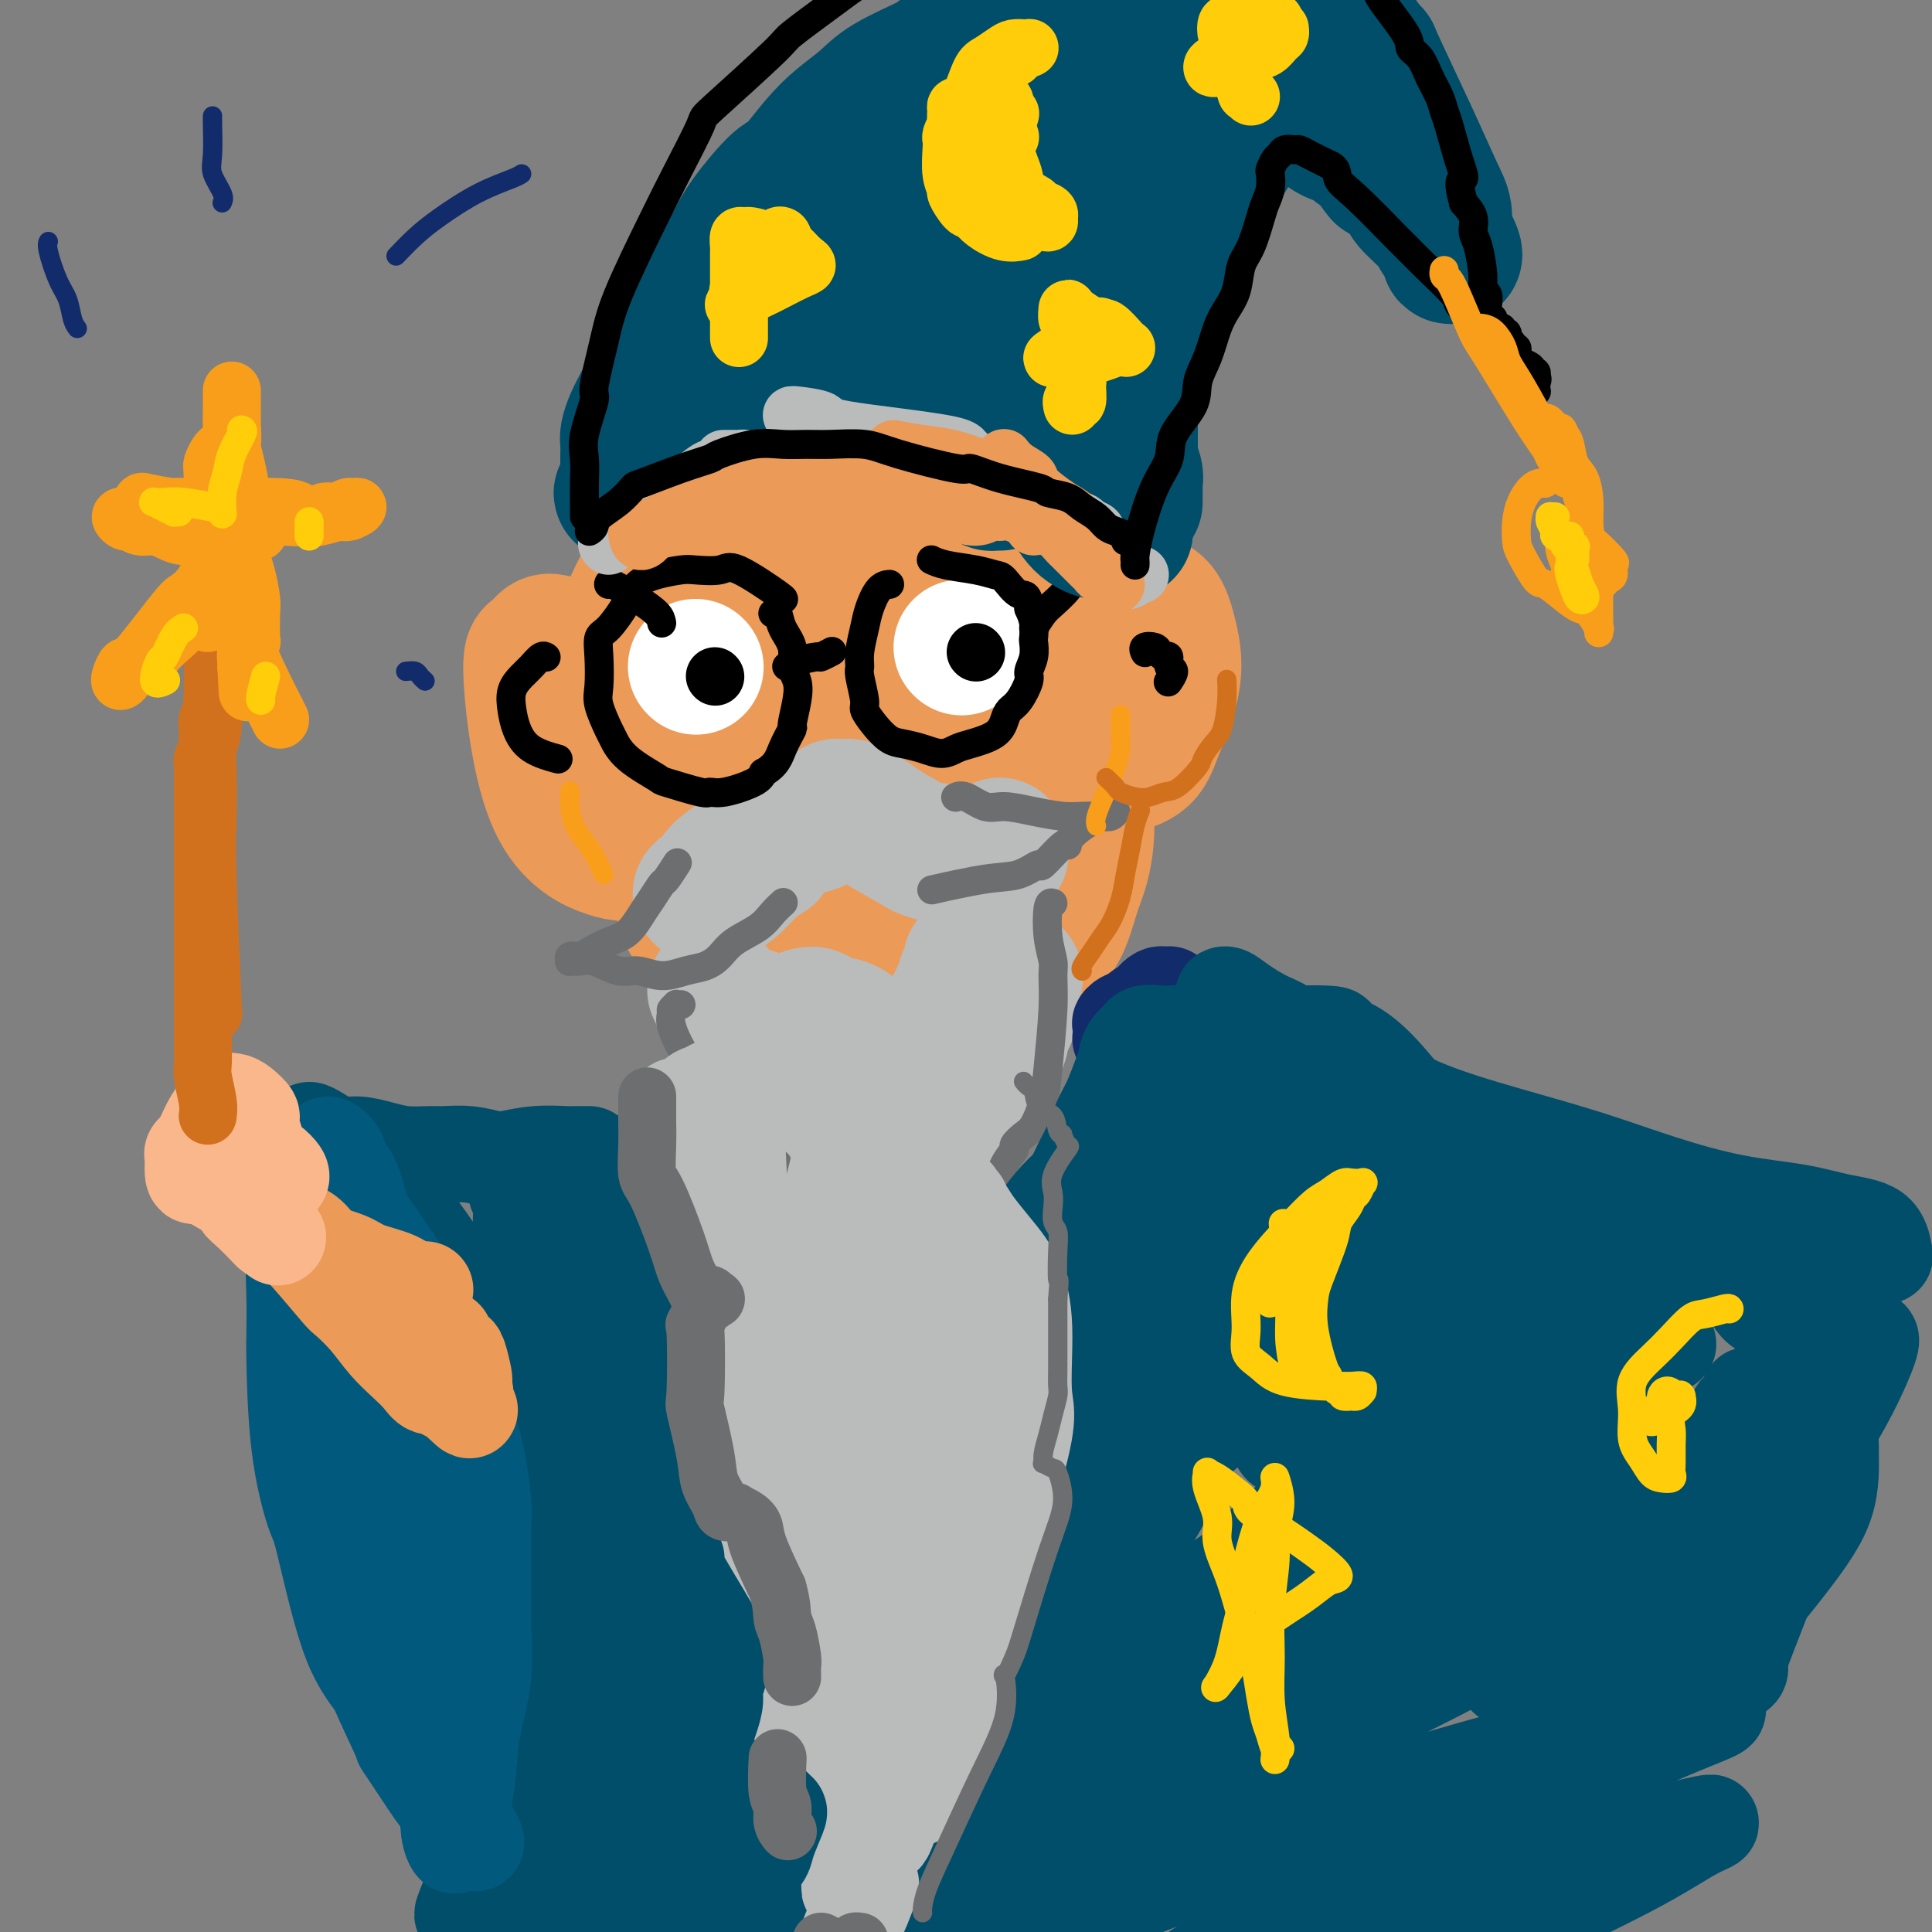 <svg viewBox='0 0 400 400' version='1.1' xmlns='http://www.w3.org/2000/svg' xmlns:xlink='http://www.w3.org/1999/xlink'><rect x="0" y="0" width="400" height="400" fill="#808080" stroke="none"/><g fill='none' stroke='rgb(236,154,87)' stroke-width='28' stroke-linecap='round' stroke-linejoin='round'><path d='M147,134c-0.030,-0.425 -0.060,-0.850 0,-1c0.060,-0.150 0.209,-0.023 0,0c-0.209,0.023 -0.776,-0.056 -1,-1c-0.224,-0.944 -0.106,-2.752 0,-4c0.106,-1.248 0.198,-1.937 0,-3c-0.198,-1.063 -0.686,-2.500 0,-4c0.686,-1.500 2.548,-3.063 3,-4c0.452,-0.937 -0.505,-1.250 0,-2c0.505,-0.750 2.471,-1.938 4,-3c1.529,-1.062 2.621,-1.996 4,-3c1.379,-1.004 3.045,-2.076 5,-3c1.955,-0.924 4.200,-1.701 6,-2c1.800,-0.299 3.156,-0.122 5,0c1.844,0.122 4.176,0.188 6,0c1.824,-0.188 3.141,-0.631 5,0c1.859,0.631 4.260,2.336 6,3c1.740,0.664 2.818,0.289 6,3c3.182,2.711 8.466,8.509 11,11c2.534,2.491 2.317,1.674 3,3c0.683,1.326 2.264,4.795 4,8c1.736,3.205 3.626,6.145 5,9c1.374,2.855 2.233,5.624 3,9c0.767,3.376 1.442,7.357 2,11c0.558,3.643 0.999,6.946 1,10c0.001,3.054 -0.439,5.860 -1,8c-0.561,2.140 -1.243,3.615 -2,6c-0.757,2.385 -1.588,5.681 -3,8c-1.412,2.319 -3.403,3.663 -6,5c-2.597,1.337 -5.798,2.669 -9,4'/><path d='M204,202c-5.965,2.102 -13.376,2.856 -17,3c-3.624,0.144 -3.459,-0.322 -6,-1c-2.541,-0.678 -7.787,-1.569 -12,-3c-4.213,-1.431 -7.394,-3.401 -11,-6c-3.606,-2.599 -7.637,-5.825 -11,-9c-3.363,-3.175 -6.058,-6.297 -9,-10c-2.942,-3.703 -6.132,-7.986 -8,-13c-1.868,-5.014 -2.415,-10.759 -3,-15c-0.585,-4.241 -1.207,-6.980 0,-12c1.207,-5.020 4.242,-12.322 7,-17c2.758,-4.678 5.239,-6.731 7,-8c1.761,-1.269 2.801,-1.753 5,-3c2.199,-1.247 5.557,-3.258 9,-4c3.443,-0.742 6.971,-0.216 10,1c3.029,1.216 5.559,3.123 8,5c2.441,1.877 4.794,3.722 8,9c3.206,5.278 7.265,13.987 9,18c1.735,4.013 1.145,3.331 1,6c-0.145,2.669 0.156,8.689 0,13c-0.156,4.311 -0.769,6.911 -2,11c-1.231,4.089 -3.079,9.666 -4,12c-0.921,2.334 -0.916,1.427 -2,1c-1.084,-0.427 -3.256,-0.372 -5,-1c-1.744,-0.628 -3.061,-1.939 -5,-5c-1.939,-3.061 -4.499,-7.872 -6,-12c-1.501,-4.128 -1.944,-7.575 -2,-11c-0.056,-3.425 0.275,-6.829 1,-9c0.725,-2.171 1.844,-3.108 3,-4c1.156,-0.892 2.350,-1.740 4,-2c1.650,-0.260 3.757,0.069 6,2c2.243,1.931 4.621,5.466 7,9'/><path d='M186,147c2.499,5.542 2.248,13.898 2,18c-0.248,4.102 -0.492,3.952 -2,6c-1.508,2.048 -4.278,6.295 -7,9c-2.722,2.705 -5.395,3.869 -9,5c-3.605,1.131 -8.143,2.229 -12,-1c-3.857,-3.229 -7.034,-10.784 -9,-14c-1.966,-3.216 -2.722,-2.091 -2,-6c0.722,-3.909 2.923,-12.852 4,-17c1.077,-4.148 1.029,-3.501 2,-5c0.971,-1.499 2.960,-5.143 8,-6c5.040,-0.857 13.131,1.073 17,3c3.869,1.927 3.515,3.852 4,5c0.485,1.148 1.808,1.520 3,4c1.192,2.480 2.252,7.069 3,11c0.748,3.931 1.184,7.206 1,10c-0.184,2.794 -0.987,5.107 -2,7c-1.013,1.893 -2.234,3.365 -5,3c-2.766,-0.365 -7.077,-2.566 -9,-4c-1.923,-1.434 -1.459,-2.100 -2,-4c-0.541,-1.900 -2.088,-5.032 -3,-8c-0.912,-2.968 -1.189,-5.770 -1,-8c0.189,-2.230 0.844,-3.887 2,-5c1.156,-1.113 2.814,-1.683 4,-2c1.186,-0.317 1.899,-0.382 3,0c1.101,0.382 2.591,1.212 4,3c1.409,1.788 2.736,4.535 4,7c1.264,2.465 2.463,4.647 3,7c0.537,2.353 0.412,4.878 0,7c-0.412,2.122 -1.111,3.840 -2,5c-0.889,1.160 -1.968,1.760 -3,2c-1.032,0.240 -2.016,0.120 -3,0'/><path d='M179,179c-1.672,0.956 -1.854,-0.154 -3,-2c-1.146,-1.846 -3.258,-4.430 -4,-6c-0.742,-1.570 -0.115,-2.127 0,-3c0.115,-0.873 -0.284,-2.061 0,-3c0.284,-0.939 1.250,-1.630 2,-2c0.750,-0.370 1.284,-0.418 2,0c0.716,0.418 1.614,1.303 2,2c0.386,0.697 0.261,1.206 0,2c-0.261,0.794 -0.658,1.873 -1,3c-0.342,1.127 -0.631,2.304 -1,3c-0.369,0.696 -0.820,0.913 -1,1c-0.180,0.087 -0.090,0.043 0,0'/><path d='M216,138c0.425,-1.153 0.849,-2.306 1,-3c0.151,-0.694 0.028,-0.929 1,-2c0.972,-1.071 3.041,-2.977 4,-4c0.959,-1.023 0.810,-1.164 2,-2c1.190,-0.836 3.720,-2.368 6,-3c2.280,-0.632 4.308,-0.364 6,0c1.692,0.364 3.046,0.823 4,2c0.954,1.177 1.507,3.071 2,5c0.493,1.929 0.925,3.894 1,6c0.075,2.106 -0.206,4.353 -1,7c-0.794,2.647 -2.099,5.692 -3,8c-0.901,2.308 -1.397,3.877 -3,5c-1.603,1.123 -4.311,1.800 -6,2c-1.689,0.200 -2.358,-0.076 -3,-1c-0.642,-0.924 -1.258,-2.496 -2,-4c-0.742,-1.504 -1.611,-2.939 -2,-4c-0.389,-1.061 -0.297,-1.747 0,-2c0.297,-0.253 0.799,-0.072 1,0c0.201,0.072 0.100,0.036 0,0'/><path d='M192,169c-0.550,0.103 -1.100,0.205 -1,-1c0.100,-1.205 0.849,-3.718 1,-5c0.151,-1.282 -0.296,-1.334 1,-1c1.296,0.334 4.336,1.054 6,2c1.664,0.946 1.952,2.118 2,3c0.048,0.882 -0.145,1.474 0,3c0.145,1.526 0.628,3.985 1,6c0.372,2.015 0.633,3.587 -1,5c-1.633,1.413 -5.159,2.669 -7,3c-1.841,0.331 -1.996,-0.262 -4,-2c-2.004,-1.738 -5.857,-4.620 -9,-9c-3.143,-4.380 -5.577,-10.256 -7,-14c-1.423,-3.744 -1.835,-5.355 -2,-6c-0.165,-0.645 -0.082,-0.322 0,0'/><path d='M125,146c0.008,-0.433 0.017,-0.866 0,-1c-0.017,-0.134 -0.059,0.031 0,0c0.059,-0.031 0.220,-0.256 0,-1c-0.220,-0.744 -0.821,-2.005 -1,-3c-0.179,-0.995 0.065,-1.723 -1,-3c-1.065,-1.277 -3.440,-3.102 -5,-4c-1.560,-0.898 -2.304,-0.868 -3,-1c-0.696,-0.132 -1.343,-0.427 -2,0c-0.657,0.427 -1.322,1.577 -2,2c-0.678,0.423 -1.368,0.119 -1,6c0.368,5.881 1.795,17.948 5,25c3.205,7.052 8.187,9.090 11,10c2.813,0.910 3.456,0.693 4,0c0.544,-0.693 0.987,-1.862 1,-3c0.013,-1.138 -0.406,-2.244 -1,-3c-0.594,-0.756 -1.364,-1.162 -2,-2c-0.636,-0.838 -1.137,-2.109 -2,-3c-0.863,-0.891 -2.088,-1.402 -3,-2c-0.912,-0.598 -1.513,-1.284 -2,-2c-0.487,-0.716 -0.862,-1.462 -1,-2c-0.138,-0.538 -0.039,-0.868 0,-1c0.039,-0.132 0.020,-0.066 0,0'/><path d='M195,141c0.281,0.252 0.562,0.503 1,1c0.438,0.497 1.032,1.239 2,3c0.968,1.761 2.309,4.539 3,6c0.691,1.461 0.732,1.604 1,3c0.268,1.396 0.762,4.044 1,6c0.238,1.956 0.221,3.221 -1,4c-1.221,0.779 -3.647,1.071 -5,1c-1.353,-0.071 -1.634,-0.506 -4,-2c-2.366,-1.494 -6.818,-4.046 -10,-7c-3.182,-2.954 -5.095,-6.309 -7,-9c-1.905,-2.691 -3.804,-4.719 -5,-8c-1.196,-3.281 -1.690,-7.815 -2,-10c-0.310,-2.185 -0.436,-2.022 0,-3c0.436,-0.978 1.435,-3.096 2,-4c0.565,-0.904 0.697,-0.595 1,-1c0.303,-0.405 0.777,-1.526 1,-2c0.223,-0.474 0.196,-0.303 0,0c-0.196,0.303 -0.559,0.736 -1,1c-0.441,0.264 -0.959,0.359 -2,1c-1.041,0.641 -2.605,1.827 -4,3c-1.395,1.173 -2.622,2.333 -4,5c-1.378,2.667 -2.907,6.842 -4,9c-1.093,2.158 -1.750,2.298 -2,4c-0.250,1.702 -0.095,4.967 0,8c0.095,3.033 0.128,5.834 0,8c-0.128,2.166 -0.419,3.699 0,6c0.419,2.301 1.548,5.372 2,7c0.452,1.628 0.226,1.814 0,2'/><path d='M158,173c0.300,5.073 0.052,2.256 0,1c-0.052,-1.256 0.094,-0.952 0,-1c-0.094,-0.048 -0.428,-0.447 -1,-1c-0.572,-0.553 -1.382,-1.258 -2,-2c-0.618,-0.742 -1.044,-1.520 -2,-2c-0.956,-0.480 -2.441,-0.663 -4,-1c-1.559,-0.337 -3.191,-0.828 -4,-1c-0.809,-0.172 -0.795,-0.024 -1,0c-0.205,0.024 -0.629,-0.075 -1,0c-0.371,0.075 -0.690,0.326 -1,1c-0.310,0.674 -0.612,1.772 -1,3c-0.388,1.228 -0.863,2.587 -1,4c-0.137,1.413 0.065,2.881 0,4c-0.065,1.119 -0.398,1.891 0,4c0.398,2.109 1.528,5.557 2,7c0.472,1.443 0.285,0.883 1,2c0.715,1.117 2.331,3.913 3,5c0.669,1.087 0.390,0.467 1,1c0.610,0.533 2.110,2.220 3,3c0.890,0.780 1.170,0.655 3,1c1.830,0.345 5.210,1.162 8,2c2.790,0.838 4.989,1.698 6,2c1.011,0.302 0.833,0.047 2,0c1.167,-0.047 3.679,0.113 6,0c2.321,-0.113 4.451,-0.500 6,-1c1.549,-0.500 2.518,-1.113 4,-2c1.482,-0.887 3.476,-2.046 5,-3c1.524,-0.954 2.578,-1.701 3,-2c0.422,-0.299 0.211,-0.149 0,0'/></g>
<g fill='none' stroke='rgb(186,187,187)' stroke-width='28' stroke-linecap='round' stroke-linejoin='round'><path d='M162,172c-0.179,0.105 -0.358,0.209 -1,1c-0.642,0.791 -1.747,2.267 -2,3c-0.253,0.733 0.346,0.722 0,1c-0.346,0.278 -1.636,0.846 -3,2c-1.364,1.154 -2.801,2.895 -4,4c-1.199,1.105 -2.162,1.576 -3,2c-0.838,0.424 -1.553,0.802 -2,1c-0.447,0.198 -0.627,0.217 -1,0c-0.373,-0.217 -0.940,-0.672 -1,-1c-0.060,-0.328 0.387,-0.531 1,-1c0.613,-0.469 1.391,-1.204 2,-2c0.609,-0.796 1.048,-1.652 3,-3c1.952,-1.348 5.416,-3.187 7,-4c1.584,-0.813 1.289,-0.599 2,-1c0.711,-0.401 2.428,-1.417 4,-2c1.572,-0.583 2.999,-0.734 4,-1c1.001,-0.266 1.578,-0.646 2,-1c0.422,-0.354 0.691,-0.683 1,-1c0.309,-0.317 0.660,-0.621 1,-1c0.340,-0.379 0.670,-0.831 1,-1c0.330,-0.169 0.658,-0.053 1,0c0.342,0.053 0.696,0.043 1,0c0.304,-0.043 0.557,-0.119 1,0c0.443,0.119 1.078,0.434 2,1c0.922,0.566 2.133,1.383 3,2c0.867,0.617 1.391,1.033 3,2c1.609,0.967 4.305,2.483 7,4'/><path d='M191,176c2.973,1.332 1.407,0.161 2,0c0.593,-0.161 3.346,0.686 5,1c1.654,0.314 2.209,0.094 3,0c0.791,-0.094 1.820,-0.064 3,0c1.180,0.064 2.512,0.161 3,0c0.488,-0.161 0.131,-0.582 0,-1c-0.131,-0.418 -0.038,-0.834 0,-1c0.038,-0.166 0.019,-0.083 0,0'/><path d='M148,205c0.376,0.796 0.753,1.593 1,2c0.247,0.407 0.365,0.426 1,1c0.635,0.574 1.787,1.703 3,3c1.213,1.297 2.486,2.764 4,4c1.514,1.236 3.268,2.243 5,3c1.732,0.757 3.441,1.266 5,2c1.559,0.734 2.969,1.693 5,2c2.031,0.307 4.685,-0.039 6,0c1.315,0.039 1.293,0.465 3,0c1.707,-0.465 5.144,-1.819 7,-3c1.856,-1.181 2.132,-2.189 3,-3c0.868,-0.811 2.327,-1.423 3,-2c0.673,-0.577 0.561,-1.117 1,-2c0.439,-0.883 1.428,-2.110 2,-3c0.572,-0.890 0.727,-1.443 1,-2c0.273,-0.557 0.665,-1.117 1,-2c0.335,-0.883 0.613,-2.091 1,-3c0.387,-0.909 0.884,-1.521 1,-2c0.116,-0.479 -0.150,-0.824 0,-1c0.150,-0.176 0.717,-0.182 1,0c0.283,0.182 0.283,0.552 0,1c-0.283,0.448 -0.849,0.974 -1,2c-0.151,1.026 0.111,2.551 0,4c-0.111,1.449 -0.597,2.821 -1,4c-0.403,1.179 -0.724,2.163 -1,3c-0.276,0.837 -0.507,1.525 -1,2c-0.493,0.475 -1.246,0.738 -2,1'/><path d='M196,216c-1.265,3.025 -1.928,2.088 -3,2c-1.072,-0.088 -2.555,0.674 -4,1c-1.445,0.326 -2.853,0.217 -4,0c-1.147,-0.217 -2.033,-0.541 -3,-1c-0.967,-0.459 -2.017,-1.054 -3,-2c-0.983,-0.946 -1.900,-2.244 -3,-3c-1.100,-0.756 -2.382,-0.970 -3,-1c-0.618,-0.030 -0.570,0.124 -1,0c-0.430,-0.124 -1.337,-0.526 -2,-1c-0.663,-0.474 -1.081,-1.021 -2,-1c-0.919,0.021 -2.338,0.609 -3,1c-0.662,0.391 -0.568,0.584 -1,1c-0.432,0.416 -1.392,1.054 -2,2c-0.608,0.946 -0.865,2.200 -1,3c-0.135,0.800 -0.147,1.145 0,2c0.147,0.855 0.453,2.222 1,3c0.547,0.778 1.334,0.969 2,2c0.666,1.031 1.210,2.901 2,4c0.790,1.099 1.827,1.427 3,2c1.173,0.573 2.483,1.391 4,2c1.517,0.609 3.239,1.009 5,1c1.761,-0.009 3.559,-0.426 6,-1c2.441,-0.574 5.524,-1.304 7,-2c1.476,-0.696 1.343,-1.358 2,-2c0.657,-0.642 2.102,-1.263 4,-3c1.898,-1.737 4.249,-4.591 5,-6c0.751,-1.409 -0.097,-1.375 0,-2c0.097,-0.625 1.139,-1.910 2,-3c0.861,-1.090 1.539,-1.986 2,-3c0.461,-1.014 0.703,-2.147 1,-3c0.297,-0.853 0.648,-1.427 1,-2'/><path d='M208,206c1.943,-3.351 1.301,-2.230 1,-2c-0.301,0.230 -0.262,-0.432 0,-1c0.262,-0.568 0.746,-1.041 1,-1c0.254,0.041 0.276,0.598 0,1c-0.276,0.402 -0.850,0.649 -1,2c-0.150,1.351 0.125,3.806 0,5c-0.125,1.194 -0.651,1.128 -1,2c-0.349,0.872 -0.521,2.683 -1,4c-0.479,1.317 -1.266,2.142 -2,3c-0.734,0.858 -1.414,1.750 -3,3c-1.586,1.250 -4.079,2.857 -6,4c-1.921,1.143 -3.269,1.820 -4,2c-0.731,0.180 -0.845,-0.138 -2,0c-1.155,0.138 -3.352,0.732 -5,1c-1.648,0.268 -2.746,0.211 -4,0c-1.254,-0.211 -2.663,-0.576 -4,-1c-1.337,-0.424 -2.603,-0.909 -4,-2c-1.397,-1.091 -2.925,-2.790 -5,-5c-2.075,-2.210 -4.695,-4.932 -6,-6c-1.305,-1.068 -1.293,-0.480 -2,-1c-0.707,-0.520 -2.133,-2.146 -3,-3c-0.867,-0.854 -1.173,-0.937 -1,0c0.173,0.937 0.827,2.893 1,4c0.173,1.107 -0.134,1.366 0,2c0.134,0.634 0.710,1.642 2,4c1.290,2.358 3.294,6.065 4,8c0.706,1.935 0.113,2.098 1,3c0.887,0.902 3.253,2.543 5,4c1.747,1.457 2.873,2.728 4,4'/><path d='M173,240c2.098,1.828 2.842,2.400 4,3c1.158,0.600 2.730,1.230 4,2c1.270,0.770 2.239,1.680 4,2c1.761,0.320 4.314,0.051 6,0c1.686,-0.051 2.505,0.115 3,0c0.495,-0.115 0.665,-0.511 1,-1c0.335,-0.489 0.836,-1.072 1,-2c0.164,-0.928 -0.009,-2.203 0,-4c0.009,-1.797 0.198,-4.116 0,-5c-0.198,-0.884 -0.784,-0.333 -1,-1c-0.216,-0.667 -0.063,-2.551 0,-3c0.063,-0.449 0.035,0.536 0,1c-0.035,0.464 -0.079,0.405 0,1c0.079,0.595 0.279,1.842 0,3c-0.279,1.158 -1.039,2.228 -2,3c-0.961,0.772 -2.124,1.248 -3,2c-0.876,0.752 -1.465,1.780 -3,2c-1.535,0.220 -4.017,-0.368 -6,-1c-1.983,-0.632 -3.466,-1.307 -5,-2c-1.534,-0.693 -3.118,-1.402 -5,-3c-1.882,-1.598 -4.060,-4.084 -5,-5c-0.940,-0.916 -0.641,-0.263 -1,-1c-0.359,-0.737 -1.377,-2.863 -2,-4c-0.623,-1.137 -0.852,-1.285 -1,-2c-0.148,-0.715 -0.215,-1.996 0,-2c0.215,-0.004 0.712,1.268 1,2c0.288,0.732 0.368,0.923 1,2c0.632,1.077 1.816,3.038 3,5'/><path d='M167,232c1.033,1.642 1.117,1.247 2,2c0.883,0.753 2.566,2.655 4,4c1.434,1.345 2.621,2.133 4,3c1.379,0.867 2.951,1.814 4,2c1.049,0.186 1.576,-0.388 2,-1c0.424,-0.612 0.746,-1.260 1,-2c0.254,-0.740 0.439,-1.571 0,-2c-0.439,-0.429 -1.504,-0.455 -3,-1c-1.496,-0.545 -3.424,-1.610 -5,-2c-1.576,-0.390 -2.801,-0.104 -4,0c-1.199,0.104 -2.373,0.028 -3,0c-0.627,-0.028 -0.707,-0.008 -1,0c-0.293,0.008 -0.798,0.002 -1,0c-0.202,-0.002 -0.101,-0.001 0,0'/></g>
<g fill='none' stroke='rgb(255,255,255)' stroke-width='28' stroke-linecap='round' stroke-linejoin='round'><path d='M199,134c0.000,0.000 0.100,0.100 0.1,0.1'/><path d='M144,138c0.000,0.000 0.100,0.100 0.1,0.1'/></g>
<g fill='none' stroke='rgb(0,0,0)' stroke-width='12' stroke-linecap='round' stroke-linejoin='round'><path d='M202,135c0.000,0.000 0.100,0.100 0.1,0.1'/><path d='M148,140c0.000,0.000 0.100,0.100 0.1,0.1'/></g>
<g fill='none' stroke='rgb(0,0,0)' stroke-width='6' stroke-linecap='round' stroke-linejoin='round'><path d='M184,121c0.172,-0.015 0.343,-0.030 0,0c-0.343,0.030 -1.202,0.106 -2,1c-0.798,0.894 -1.535,2.607 -2,4c-0.465,1.393 -0.656,2.468 -1,4c-0.344,1.532 -0.840,3.522 -1,5c-0.160,1.478 0.015,2.443 0,3c-0.015,0.557 -0.219,0.706 0,2c0.219,1.294 0.862,3.733 1,5c0.138,1.267 -0.228,1.361 0,2c0.228,0.639 1.051,1.822 2,3c0.949,1.178 2.025,2.351 3,3c0.975,0.649 1.847,0.774 3,1c1.153,0.226 2.585,0.553 4,1c1.415,0.447 2.813,1.014 4,1c1.187,-0.014 2.163,-0.609 3,-1c0.837,-0.391 1.536,-0.578 3,-1c1.464,-0.422 3.692,-1.079 5,-2c1.308,-0.921 1.694,-2.105 2,-3c0.306,-0.895 0.531,-1.502 1,-2c0.469,-0.498 1.184,-0.887 2,-2c0.816,-1.113 1.735,-2.951 2,-4c0.265,-1.049 -0.124,-1.309 0,-2c0.124,-0.691 0.763,-1.812 1,-3c0.237,-1.188 0.074,-2.442 0,-3c-0.074,-0.558 -0.058,-0.419 0,-1c0.058,-0.581 0.160,-1.880 0,-3c-0.160,-1.120 -0.580,-2.060 -1,-3'/><path d='M213,126c0.017,-3.449 -0.939,-2.573 -2,-3c-1.061,-0.427 -2.225,-2.157 -3,-3c-0.775,-0.843 -1.161,-0.801 -2,-1c-0.839,-0.199 -2.132,-0.641 -4,-1c-1.868,-0.359 -4.311,-0.635 -6,-1c-1.689,-0.365 -2.626,-0.819 -3,-1c-0.374,-0.181 -0.187,-0.091 0,0'/><path d='M162,124c-0.107,-0.038 -0.214,-0.077 0,0c0.214,0.077 0.747,0.269 -1,-1c-1.747,-1.269 -5.776,-3.998 -8,-5c-2.224,-1.002 -2.644,-0.278 -4,0c-1.356,0.278 -3.649,0.109 -5,0c-1.351,-0.109 -1.761,-0.159 -3,0c-1.239,0.159 -3.308,0.526 -5,1c-1.692,0.474 -3.007,1.056 -4,2c-0.993,0.944 -1.664,2.249 -2,3c-0.336,0.751 -0.338,0.950 -1,2c-0.662,1.050 -1.983,2.953 -3,4c-1.017,1.047 -1.730,1.237 -2,2c-0.270,0.763 -0.098,2.100 0,4c0.098,1.900 0.123,4.363 0,6c-0.123,1.637 -0.392,2.450 0,4c0.392,1.550 1.447,3.839 2,5c0.553,1.161 0.604,1.194 1,2c0.396,0.806 1.138,2.383 3,4c1.862,1.617 4.844,3.272 6,4c1.156,0.728 0.484,0.529 2,1c1.516,0.471 5.218,1.612 7,2c1.782,0.388 1.643,0.021 2,0c0.357,-0.021 1.212,0.302 3,0c1.788,-0.302 4.511,-1.229 6,-2c1.489,-0.771 1.745,-1.385 2,-2'/><path d='M158,160c2.792,-1.507 3.271,-3.274 4,-5c0.729,-1.726 1.708,-3.409 2,-4c0.292,-0.591 -0.102,-0.089 0,-1c0.102,-0.911 0.700,-3.233 1,-5c0.300,-1.767 0.302,-2.978 0,-4c-0.302,-1.022 -0.908,-1.853 -1,-3c-0.092,-1.147 0.329,-2.608 0,-4c-0.329,-1.392 -1.408,-2.713 -2,-4c-0.592,-1.287 -0.698,-2.539 -1,-3c-0.302,-0.461 -0.801,-0.132 -1,0c-0.199,0.132 -0.100,0.066 0,0'/><path d='M163,138c-0.114,-0.022 -0.229,-0.043 0,0c0.229,0.043 0.801,0.151 1,0c0.199,-0.151 0.026,-0.563 1,-1c0.974,-0.437 3.096,-0.901 4,-1c0.904,-0.099 0.589,0.166 1,0c0.411,-0.166 1.546,-0.762 2,-1c0.454,-0.238 0.227,-0.119 0,0'/><path d='M214,130c0.705,-1.121 1.411,-2.241 2,-3c0.589,-0.759 1.062,-1.156 2,-2c0.938,-0.844 2.343,-2.135 3,-3c0.657,-0.865 0.568,-1.304 1,-2c0.432,-0.696 1.386,-1.649 2,-2c0.614,-0.351 0.890,-0.100 1,0c0.110,0.100 0.055,0.050 0,0'/><path d='M137,129c-0.113,-0.596 -0.226,-1.193 -1,-2c-0.774,-0.807 -2.207,-1.825 -4,-3c-1.793,-1.175 -3.944,-2.509 -5,-3c-1.056,-0.491 -1.016,-0.140 -1,0c0.016,0.140 0.008,0.070 0,0'/><path d='M113,136c0.065,0.049 0.129,0.098 0,0c-0.129,-0.098 -0.452,-0.344 -1,0c-0.548,0.344 -1.322,1.277 -2,2c-0.678,0.723 -1.261,1.236 -2,2c-0.739,0.764 -1.633,1.778 -2,3c-0.367,1.222 -0.206,2.654 0,4c0.206,1.346 0.457,2.608 1,4c0.543,1.392 1.377,2.913 3,4c1.623,1.087 4.035,1.739 5,2c0.965,0.261 0.482,0.130 0,0'/><path d='M237,135c0.054,0.108 0.108,0.215 0,0c-0.108,-0.215 -0.379,-0.753 0,-1c0.379,-0.247 1.407,-0.203 2,0c0.593,0.203 0.752,0.564 1,1c0.248,0.436 0.584,0.948 1,1c0.416,0.052 0.910,-0.354 1,0c0.090,0.354 -0.225,1.468 0,2c0.225,0.532 0.988,0.483 1,1c0.012,0.517 -0.728,1.601 -1,2c-0.272,0.399 -0.078,0.114 0,0c0.078,-0.114 0.039,-0.057 0,0'/></g>
<g fill='none' stroke='rgb(0,78,106)' stroke-width='28' stroke-linecap='round' stroke-linejoin='round'><path d='M207,100c-0.327,-0.018 -0.654,-0.036 -1,0c-0.346,0.036 -0.711,0.127 -1,0c-0.289,-0.127 -0.502,-0.473 -1,-1c-0.498,-0.527 -1.281,-1.236 -2,-2c-0.719,-0.764 -1.374,-1.585 -2,-2c-0.626,-0.415 -1.225,-0.424 -2,-1c-0.775,-0.576 -1.728,-1.717 -2,-2c-0.272,-0.283 0.136,0.293 -1,0c-1.136,-0.293 -3.816,-1.455 -5,-2c-1.184,-0.545 -0.871,-0.472 -2,-1c-1.129,-0.528 -3.698,-1.658 -5,-2c-1.302,-0.342 -1.336,0.105 -2,0c-0.664,-0.105 -1.959,-0.760 -3,-1c-1.041,-0.240 -1.830,-0.064 -3,0c-1.170,0.064 -2.722,0.016 -4,0c-1.278,-0.016 -2.283,0.001 -4,0c-1.717,-0.001 -4.146,-0.022 -5,0c-0.854,0.022 -0.132,0.085 -1,0c-0.868,-0.085 -3.324,-0.317 -5,0c-1.676,0.317 -2.570,1.182 -4,2c-1.430,0.818 -3.394,1.589 -5,2c-1.606,0.411 -2.854,0.462 -4,1c-1.146,0.538 -2.191,1.562 -3,2c-0.809,0.438 -1.383,0.289 -2,1c-0.617,0.711 -1.279,2.282 -2,3c-0.721,0.718 -1.503,0.584 -2,1c-0.497,0.416 -0.711,1.381 -1,2c-0.289,0.619 -0.654,0.891 -1,1c-0.346,0.109 -0.673,0.054 -1,0'/><path d='M131,101c-4.094,2.308 -1.829,0.579 -1,0c0.829,-0.579 0.222,-0.006 0,0c-0.222,0.006 -0.059,-0.555 0,-1c0.059,-0.445 0.015,-0.776 0,-1c-0.015,-0.224 -0.002,-0.342 0,-1c0.002,-0.658 -0.009,-1.856 0,-3c0.009,-1.144 0.037,-2.233 0,-3c-0.037,-0.767 -0.141,-1.213 0,-2c0.141,-0.787 0.526,-1.914 1,-3c0.474,-1.086 1.035,-2.130 2,-4c0.965,-1.870 2.332,-4.568 3,-6c0.668,-1.432 0.636,-1.600 1,-3c0.364,-1.400 1.122,-4.033 2,-6c0.878,-1.967 1.874,-3.267 4,-6c2.126,-2.733 5.382,-6.899 7,-9c1.618,-2.101 1.597,-2.137 2,-3c0.403,-0.863 1.229,-2.555 3,-5c1.771,-2.445 4.487,-5.644 6,-7c1.513,-1.356 1.825,-0.868 3,-2c1.175,-1.132 3.215,-3.883 5,-6c1.785,-2.117 3.315,-3.602 5,-5c1.685,-1.398 3.526,-2.711 5,-4c1.474,-1.289 2.581,-2.554 5,-4c2.419,-1.446 6.150,-3.073 8,-4c1.850,-0.927 1.819,-1.155 3,-2c1.181,-0.845 3.573,-2.306 6,-3c2.427,-0.694 4.888,-0.619 7,-1c2.112,-0.381 3.876,-1.218 6,-2c2.124,-0.782 4.607,-1.509 7,-2c2.393,-0.491 4.697,-0.745 7,-1'/><path d='M228,2c6.187,-1.511 5.154,-0.787 6,-1c0.846,-0.213 3.571,-1.363 6,-2c2.429,-0.637 4.561,-0.762 6,-1c1.439,-0.238 2.183,-0.590 4,-1c1.817,-0.410 4.706,-0.880 6,-1c1.294,-0.120 0.993,0.109 2,0c1.007,-0.109 3.323,-0.555 5,-1c1.677,-0.445 2.714,-0.889 3,-1c0.286,-0.111 -0.180,0.110 0,0c0.180,-0.110 1.007,-0.552 2,-1c0.993,-0.448 2.153,-0.904 3,-1c0.847,-0.096 1.381,0.167 2,0c0.619,-0.167 1.323,-0.763 2,-1c0.677,-0.237 1.328,-0.113 2,0c0.672,0.113 1.364,0.216 2,0c0.636,-0.216 1.217,-0.752 2,-1c0.783,-0.248 1.770,-0.208 2,0c0.230,0.208 -0.296,0.584 -1,1c-0.704,0.416 -1.585,0.873 -2,1c-0.415,0.127 -0.362,-0.075 -1,0c-0.638,0.075 -1.965,0.428 -3,1c-1.035,0.572 -1.776,1.362 -3,2c-1.224,0.638 -2.930,1.124 -4,2c-1.070,0.876 -1.505,2.141 -2,3c-0.495,0.859 -1.050,1.312 -2,2c-0.950,0.688 -2.293,1.613 -3,2c-0.707,0.387 -0.777,0.238 -1,1c-0.223,0.762 -0.598,2.436 -1,3c-0.402,0.564 -0.829,0.018 -1,0c-0.171,-0.018 -0.085,0.491 0,1'/><path d='M259,9c-1.551,2.083 -0.430,1.290 0,1c0.430,-0.290 0.168,-0.078 0,0c-0.168,0.078 -0.241,0.021 0,0c0.241,-0.021 0.796,-0.006 1,0c0.204,0.006 0.058,0.002 0,0c-0.058,-0.002 -0.029,-0.001 0,0'/><path d='M276,0c0.225,0.106 0.450,0.213 1,1c0.550,0.787 1.423,2.255 2,3c0.577,0.745 0.856,0.768 1,1c0.144,0.232 0.153,0.673 1,2c0.847,1.327 2.532,3.540 3,4c0.468,0.460 -0.282,-0.834 1,2c1.282,2.834 4.595,9.795 7,15c2.405,5.205 3.902,8.655 5,11c1.098,2.345 1.798,3.585 2,5c0.202,1.415 -0.094,3.007 0,4c0.094,0.993 0.577,1.389 1,2c0.423,0.611 0.786,1.436 1,2c0.214,0.564 0.278,0.865 0,1c-0.278,0.135 -0.898,0.103 -1,0c-0.102,-0.103 0.314,-0.279 0,-1c-0.314,-0.721 -1.357,-1.989 -2,-3c-0.643,-1.011 -0.885,-1.765 -2,-3c-1.115,-1.235 -3.103,-2.949 -4,-4c-0.897,-1.051 -0.703,-1.437 -1,-2c-0.297,-0.563 -1.085,-1.304 -2,-2c-0.915,-0.696 -1.958,-1.348 -3,-2'/><path d='M286,36c-2.537,-2.986 -1.378,-2.452 -2,-3c-0.622,-0.548 -3.024,-2.178 -4,-3c-0.976,-0.822 -0.525,-0.837 -1,-1c-0.475,-0.163 -1.875,-0.474 -3,-1c-1.125,-0.526 -1.975,-1.268 -3,-2c-1.025,-0.732 -2.223,-1.454 -3,-2c-0.777,-0.546 -1.131,-0.917 -2,-1c-0.869,-0.083 -2.253,0.123 -3,0c-0.747,-0.123 -0.858,-0.574 -2,0c-1.142,0.574 -3.316,2.173 -4,3c-0.684,0.827 0.123,0.882 0,1c-0.123,0.118 -1.175,0.297 -2,1c-0.825,0.703 -1.424,1.928 -2,3c-0.576,1.072 -1.131,1.991 -2,3c-0.869,1.009 -2.054,2.108 -3,3c-0.946,0.892 -1.654,1.577 -2,3c-0.346,1.423 -0.331,3.583 -1,5c-0.669,1.417 -2.024,2.091 -3,3c-0.976,0.909 -1.575,2.054 -2,4c-0.425,1.946 -0.676,4.693 -1,6c-0.324,1.307 -0.721,1.175 -1,2c-0.279,0.825 -0.441,2.607 -1,4c-0.559,1.393 -1.516,2.398 -2,4c-0.484,1.602 -0.497,3.801 -1,5c-0.503,1.199 -1.497,1.399 -2,2c-0.503,0.601 -0.516,1.603 -1,3c-0.484,1.397 -1.439,3.189 -2,4c-0.561,0.811 -0.728,0.640 -1,1c-0.272,0.360 -0.650,1.251 -1,2c-0.350,0.749 -0.671,1.357 -1,2c-0.329,0.643 -0.664,1.322 -1,2'/><path d='M227,89c-3.201,7.694 -0.702,2.428 0,1c0.702,-1.428 -0.393,0.980 -1,2c-0.607,1.020 -0.725,0.652 -1,1c-0.275,0.348 -0.707,1.413 -1,2c-0.293,0.587 -0.447,0.696 -1,1c-0.553,0.304 -1.505,0.804 -2,1c-0.495,0.196 -0.534,0.088 -1,0c-0.466,-0.088 -1.358,-0.156 -2,0c-0.642,0.156 -1.034,0.536 -2,-2c-0.966,-2.536 -2.508,-7.987 -3,-14c-0.492,-6.013 0.064,-12.589 1,-18c0.936,-5.411 2.252,-9.658 3,-12c0.748,-2.342 0.927,-2.778 2,-5c1.073,-2.222 3.039,-6.231 5,-9c1.961,-2.769 3.918,-4.297 6,-6c2.082,-1.703 4.288,-3.580 6,-5c1.712,-1.420 2.928,-2.384 5,-3c2.072,-0.616 4.999,-0.883 6,-1c1.001,-0.117 0.075,-0.085 0,0c-0.075,0.085 0.700,0.221 1,0c0.300,-0.221 0.126,-0.801 0,-1c-0.126,-0.199 -0.204,-0.019 -1,0c-0.796,0.019 -2.310,-0.123 -4,0c-1.690,0.123 -3.556,0.511 -6,1c-2.444,0.489 -5.467,1.079 -9,2c-3.533,0.921 -7.576,2.175 -11,4c-3.424,1.825 -6.230,4.222 -9,6c-2.770,1.778 -5.506,2.937 -8,5c-2.494,2.063 -4.747,5.032 -7,8'/><path d='M193,47c-4.669,4.210 -4.340,5.234 -5,7c-0.660,1.766 -2.308,4.273 -4,6c-1.692,1.727 -3.426,2.673 -5,4c-1.574,1.327 -2.987,3.033 -4,4c-1.013,0.967 -1.625,1.194 -2,1c-0.375,-0.194 -0.512,-0.810 -1,-1c-0.488,-0.190 -1.326,0.046 0,-3c1.326,-3.046 4.815,-9.375 6,-12c1.185,-2.625 0.064,-1.547 4,-5c3.936,-3.453 12.927,-11.436 17,-15c4.073,-3.564 3.228,-2.708 5,-4c1.772,-1.292 6.163,-4.731 9,-6c2.837,-1.269 4.122,-0.366 5,0c0.878,0.366 1.351,0.195 1,1c-0.351,0.805 -1.524,2.585 -3,4c-1.476,1.415 -3.254,2.466 -9,6c-5.746,3.534 -15.462,9.550 -20,12c-4.538,2.450 -3.900,1.334 -8,3c-4.100,1.666 -12.939,6.115 -17,8c-4.061,1.885 -3.343,1.205 -4,1c-0.657,-0.205 -2.690,0.065 -2,-1c0.690,-1.065 4.103,-3.466 6,-5c1.897,-1.534 2.279,-2.202 5,-4c2.721,-1.798 7.783,-4.726 13,-7c5.217,-2.274 10.590,-3.895 15,-5c4.410,-1.105 7.858,-1.695 11,-2c3.142,-0.305 5.977,-0.325 8,0c2.023,0.325 3.233,0.994 4,2c0.767,1.006 1.091,2.348 1,4c-0.091,1.652 -0.597,3.615 -1,5c-0.403,1.385 -0.701,2.193 -1,3'/><path d='M217,48c-0.371,2.490 -0.797,2.717 -1,3c-0.203,0.283 -0.182,0.624 0,1c0.182,0.376 0.525,0.787 1,1c0.475,0.213 1.082,0.230 2,0c0.918,-0.230 2.146,-0.705 3,-1c0.854,-0.295 1.335,-0.410 2,-1c0.665,-0.590 1.513,-1.655 2,-2c0.487,-0.345 0.613,0.029 1,0c0.387,-0.029 1.036,-0.461 1,0c-0.036,0.461 -0.757,1.814 -1,3c-0.243,1.186 -0.010,2.204 0,3c0.010,0.796 -0.204,1.369 0,2c0.204,0.631 0.827,1.320 1,2c0.173,0.680 -0.104,1.351 0,2c0.104,0.649 0.587,1.276 1,2c0.413,0.724 0.754,1.545 1,2c0.246,0.455 0.395,0.545 1,1c0.605,0.455 1.666,1.277 2,2c0.334,0.723 -0.058,1.348 0,2c0.058,0.652 0.565,1.332 1,2c0.435,0.668 0.796,1.324 1,2c0.204,0.676 0.251,1.373 0,2c-0.251,0.627 -0.799,1.184 -1,2c-0.201,0.816 -0.054,1.889 0,3c0.054,1.111 0.014,2.258 0,3c-0.014,0.742 -0.004,1.077 0,2c0.004,0.923 0.001,2.433 0,3c-0.001,0.567 -0.000,0.191 0,1c0.000,0.809 0.000,2.803 0,4c-0.000,1.197 -0.000,1.599 0,2'/><path d='M234,96c0.094,4.526 -0.171,1.842 0,1c0.171,-0.842 0.778,0.157 1,1c0.222,0.843 0.060,1.531 0,2c-0.060,0.469 -0.016,0.718 0,1c0.016,0.282 0.004,0.598 0,1c-0.004,0.402 -0.001,0.891 0,1c0.001,0.109 0.000,-0.163 0,0c-0.000,0.163 -0.000,0.761 0,1c0.000,0.239 0.000,0.120 0,0'/><path d='M233,110c-0.252,-0.001 -0.504,-0.003 -1,0c-0.496,0.003 -1.235,0.010 -2,0c-0.765,-0.010 -1.556,-0.036 -2,0c-0.444,0.036 -0.542,0.135 -1,0c-0.458,-0.135 -1.278,-0.504 -2,-1c-0.722,-0.496 -1.346,-1.119 -2,-2c-0.654,-0.881 -1.336,-2.021 -2,-3c-0.664,-0.979 -1.308,-1.798 -2,-3c-0.692,-1.202 -1.431,-2.789 -2,-4c-0.569,-1.211 -0.968,-2.047 -1,-3c-0.032,-0.953 0.305,-2.023 0,-3c-0.305,-0.977 -1.251,-1.862 -2,-3c-0.749,-1.138 -1.302,-2.530 -2,-4c-0.698,-1.470 -1.542,-3.017 -2,-4c-0.458,-0.983 -0.528,-1.401 -1,-2c-0.472,-0.599 -1.344,-1.380 -2,-2c-0.656,-0.620 -1.096,-1.080 -2,-2c-0.904,-0.920 -2.273,-2.299 -3,-3c-0.727,-0.701 -0.814,-0.723 -2,-1c-1.186,-0.277 -3.471,-0.807 -5,-1c-1.529,-0.193 -2.301,-0.048 -3,0c-0.699,0.048 -1.325,-0.001 -2,0c-0.675,0.001 -1.397,0.052 -2,0c-0.603,-0.052 -1.085,-0.206 -1,0c0.085,0.206 0.739,0.773 1,1c0.261,0.227 0.131,0.113 0,0'/></g>
<g fill='none' stroke='rgb(186,187,187)' stroke-width='12' stroke-linecap='round' stroke-linejoin='round'><path d='M126,113c-0.296,-0.280 -0.592,-0.561 0,-1c0.592,-0.439 2.072,-1.037 3,-2c0.928,-0.963 1.303,-2.293 2,-3c0.697,-0.707 1.717,-0.792 2,-1c0.283,-0.208 -0.172,-0.540 0,-1c0.172,-0.460 0.969,-1.047 1,-1c0.031,0.047 -0.706,0.728 -1,1c-0.294,0.272 -0.147,0.136 0,0'/><path d='M143,102c-0.307,0.008 -0.614,0.015 -1,0c-0.386,-0.015 -0.851,-0.054 -1,0c-0.149,0.054 0.017,0.201 0,0c-0.017,-0.201 -0.219,-0.750 0,-1c0.219,-0.250 0.858,-0.200 2,-1c1.142,-0.800 2.786,-2.449 4,-3c1.214,-0.551 1.998,-0.004 3,0c1.002,0.004 2.223,-0.535 3,-1c0.777,-0.465 1.112,-0.857 1,-1c-0.112,-0.143 -0.669,-0.038 -1,0c-0.331,0.038 -0.435,0.010 -1,0c-0.565,-0.010 -1.590,-0.003 -2,0c-0.410,0.003 -0.205,0.001 0,0'/><path d='M236,119c-0.362,-0.104 -0.723,-0.209 -1,0c-0.277,0.209 -0.469,0.731 -1,1c-0.531,0.269 -1.400,0.284 -2,0c-0.600,-0.284 -0.930,-0.867 -1,-1c-0.070,-0.133 0.121,0.186 0,0c-0.121,-0.186 -0.553,-0.875 -1,-1c-0.447,-0.125 -0.909,0.315 -1,0c-0.091,-0.315 0.188,-1.383 0,-2c-0.188,-0.617 -0.842,-0.781 -1,-1c-0.158,-0.219 0.181,-0.492 0,-1c-0.181,-0.508 -0.881,-1.250 -1,-2c-0.119,-0.750 0.344,-1.509 0,-2c-0.344,-0.491 -1.496,-0.714 -2,-1c-0.504,-0.286 -0.359,-0.636 -1,-1c-0.641,-0.364 -2.069,-0.742 -3,-1c-0.931,-0.258 -1.364,-0.398 -2,-1c-0.636,-0.602 -1.476,-1.668 -2,-2c-0.524,-0.332 -0.733,0.069 -1,0c-0.267,-0.069 -0.594,-0.607 -1,-1c-0.406,-0.393 -0.892,-0.641 -1,-1c-0.108,-0.359 0.163,-0.827 0,-1c-0.163,-0.173 -0.761,-0.049 -1,0c-0.239,0.049 -0.120,0.025 0,0'/><path d='M217,108c-0.416,-0.447 -0.831,-0.894 -1,-1c-0.169,-0.106 -0.090,0.127 0,0c0.090,-0.127 0.193,-0.616 -1,-2c-1.193,-1.384 -3.681,-3.663 -5,-5c-1.319,-1.337 -1.471,-1.731 -2,-2c-0.529,-0.269 -1.437,-0.413 -3,-1c-1.563,-0.587 -3.782,-1.618 -5,-2c-1.218,-0.382 -1.437,-0.116 -2,0c-0.563,0.116 -1.470,0.083 -2,0c-0.530,-0.083 -0.681,-0.215 -1,0c-0.319,0.215 -0.805,0.776 -1,1c-0.195,0.224 -0.097,0.112 0,0'/><path d='M205,101c-0.159,0.004 -0.318,0.008 -1,0c-0.682,-0.008 -1.887,-0.028 -3,0c-1.113,0.028 -2.136,0.106 -3,0c-0.864,-0.106 -1.571,-0.394 -2,-1c-0.429,-0.606 -0.581,-1.529 -1,-2c-0.419,-0.471 -1.106,-0.490 -2,-1c-0.894,-0.510 -1.996,-1.510 -3,-2c-1.004,-0.490 -1.908,-0.471 -3,-1c-1.092,-0.529 -2.370,-1.605 -3,-2c-0.630,-0.395 -0.612,-0.108 -1,0c-0.388,0.108 -1.183,0.037 -1,0c0.183,-0.037 1.343,-0.038 3,0c1.657,0.038 3.811,0.117 5,0c1.189,-0.117 1.413,-0.429 3,0c1.587,0.429 4.536,1.598 6,2c1.464,0.402 1.445,0.038 1,0c-0.445,-0.038 -1.314,0.249 -1,0c0.314,-0.249 1.811,-1.033 -3,-2c-4.811,-0.967 -15.930,-2.115 -21,-3c-5.070,-0.885 -4.091,-1.505 -5,-2c-0.909,-0.495 -3.706,-0.864 -5,-1c-1.294,-0.136 -1.084,-0.039 -1,0c0.084,0.039 0.042,0.019 0,0'/></g>
<g fill='none' stroke='rgb(236,154,87)' stroke-width='12' stroke-linecap='round' stroke-linejoin='round'><path d='M169,103c0.088,-0.323 0.176,-0.647 0,-1c-0.176,-0.353 -0.614,-0.736 -1,-1c-0.386,-0.264 -0.718,-0.407 -1,-1c-0.282,-0.593 -0.515,-1.634 -2,-2c-1.485,-0.366 -4.222,-0.056 -6,0c-1.778,0.056 -2.597,-0.142 -4,0c-1.403,0.142 -3.390,0.625 -5,1c-1.610,0.375 -2.844,0.644 -4,1c-1.156,0.356 -2.235,0.799 -2,1c0.235,0.201 1.783,0.159 2,0c0.217,-0.159 -0.898,-0.435 1,-1c1.898,-0.565 6.808,-1.420 9,-2c2.192,-0.580 1.667,-0.887 2,-1c0.333,-0.113 1.524,-0.032 2,0c0.476,0.032 0.238,0.016 0,0'/><path d='M165,101c0.044,-0.018 0.088,-0.036 0,0c-0.088,0.036 -0.307,0.125 0,0c0.307,-0.125 1.141,-0.465 2,-1c0.859,-0.535 1.745,-1.264 3,-2c1.255,-0.736 2.881,-1.479 5,-2c2.119,-0.521 4.733,-0.820 6,-1c1.267,-0.180 1.187,-0.241 3,0c1.813,0.241 5.518,0.783 7,1c1.482,0.217 0.741,0.108 0,0'/><path d='M185,93c2.036,0.369 4.071,0.738 6,1c1.929,0.262 3.750,0.417 6,1c2.250,0.583 4.929,1.595 6,2c1.071,0.405 0.536,0.202 0,0'/><path d='M196,102c0.574,0.430 1.149,0.860 2,1c0.851,0.140 1.979,-0.011 3,0c1.021,0.011 1.934,0.185 4,1c2.066,0.815 5.286,2.270 7,3c1.714,0.730 1.923,0.735 2,1c0.077,0.265 0.022,0.790 0,1c-0.022,0.210 -0.011,0.105 0,0'/><path d='M227,113c-0.779,-0.279 -1.558,-0.557 -2,-1c-0.442,-0.443 -0.547,-1.049 -1,-2c-0.453,-0.951 -1.255,-2.246 -2,-3c-0.745,-0.754 -1.433,-0.966 -3,-2c-1.567,-1.034 -4.014,-2.890 -5,-4c-0.986,-1.110 -0.512,-1.473 -1,-2c-0.488,-0.527 -1.939,-1.219 -3,-2c-1.061,-0.781 -1.732,-1.652 -2,-2c-0.268,-0.348 -0.134,-0.174 0,0'/><path d='M231,121c-0.219,-0.332 -0.438,-0.664 -1,-1c-0.562,-0.336 -1.468,-0.675 -2,-1c-0.532,-0.325 -0.691,-0.635 -1,-1c-0.309,-0.365 -0.768,-0.784 -1,-1c-0.232,-0.216 -0.237,-0.229 -1,-1c-0.763,-0.771 -2.284,-2.301 -3,-3c-0.716,-0.699 -0.628,-0.568 -1,-1c-0.372,-0.432 -1.204,-1.428 -2,-2c-0.796,-0.572 -1.557,-0.719 -2,-1c-0.443,-0.281 -0.570,-0.696 -1,-1c-0.430,-0.304 -1.164,-0.498 -2,-1c-0.836,-0.502 -1.774,-1.313 -3,-2c-1.226,-0.687 -2.740,-1.250 -4,-2c-1.260,-0.750 -2.266,-1.689 -3,-2c-0.734,-0.311 -1.195,0.004 -2,0c-0.805,-0.004 -1.953,-0.327 -3,-1c-1.047,-0.673 -1.993,-1.697 -3,-2c-1.007,-0.303 -2.074,0.115 -3,0c-0.926,-0.115 -1.711,-0.762 -2,-1c-0.289,-0.238 -0.083,-0.068 0,0c0.083,0.068 0.041,0.034 0,0'/><path d='M207,106c-0.615,-0.137 -1.231,-0.274 -2,0c-0.769,0.274 -1.692,0.960 -3,1c-1.308,0.040 -3.001,-0.566 -4,-1c-0.999,-0.434 -1.304,-0.694 -2,-1c-0.696,-0.306 -1.782,-0.656 -3,-1c-1.218,-0.344 -2.568,-0.681 -4,-1c-1.432,-0.319 -2.948,-0.621 -5,-1c-2.052,-0.379 -4.641,-0.833 -6,-1c-1.359,-0.167 -1.488,-0.045 -2,0c-0.512,0.045 -1.407,0.012 -2,0c-0.593,-0.012 -0.884,-0.003 -1,0c-0.116,0.003 -0.058,0.002 0,0'/><path d='M161,100c-0.335,0.423 -0.670,0.846 -1,1c-0.330,0.154 -0.657,0.039 -1,0c-0.343,-0.039 -0.704,-0.003 -1,0c-0.296,0.003 -0.528,-0.027 -1,0c-0.472,0.027 -1.184,0.110 -2,0c-0.816,-0.110 -1.736,-0.414 -3,0c-1.264,0.414 -2.871,1.544 -4,2c-1.129,0.456 -1.779,0.236 -3,1c-1.221,0.764 -3.013,2.510 -4,3c-0.987,0.490 -1.168,-0.276 -2,0c-0.832,0.276 -2.314,1.593 -3,2c-0.686,0.407 -0.574,-0.095 -1,0c-0.426,0.095 -1.389,0.789 -2,1c-0.611,0.211 -0.871,-0.059 -1,0c-0.129,0.059 -0.127,0.449 0,1c0.127,0.551 0.380,1.264 1,1c0.620,-0.264 1.606,-1.504 2,-2c0.394,-0.496 0.197,-0.248 0,0'/></g>
<g fill='none' stroke='rgb(255,205,10)' stroke-width='12' stroke-linecap='round' stroke-linejoin='round'><path d='M198,26c-0.420,0.758 -0.840,1.517 -1,2c-0.160,0.483 -0.059,0.691 0,1c0.059,0.309 0.075,0.721 0,2c-0.075,1.279 -0.241,3.426 0,5c0.241,1.574 0.888,2.576 1,3c0.112,0.424 -0.310,0.272 0,1c0.310,0.728 1.351,2.338 2,3c0.649,0.662 0.907,0.378 1,0c0.093,-0.378 0.022,-0.849 0,-1c-0.022,-0.151 0.004,0.019 0,0c-0.004,-0.019 -0.039,-0.228 0,-1c0.039,-0.772 0.150,-2.108 0,-3c-0.150,-0.892 -0.562,-1.342 -1,-2c-0.438,-0.658 -0.903,-1.525 -1,-3c-0.097,-1.475 0.174,-3.558 0,-5c-0.174,-1.442 -0.794,-2.243 -1,-3c-0.206,-0.757 0.001,-1.469 0,-2c-0.001,-0.531 -0.212,-0.880 0,-1c0.212,-0.120 0.845,-0.010 1,0c0.155,0.010 -0.169,-0.080 0,1c0.169,1.080 0.830,3.329 1,4c0.170,0.671 -0.151,-0.237 0,1c0.151,1.237 0.772,4.619 1,6c0.228,1.381 0.061,0.762 0,1c-0.061,0.238 -0.016,1.333 0,2c0.016,0.667 0.005,0.905 0,1c-0.005,0.095 -0.002,0.048 0,0'/><path d='M153,70c-0.000,-0.087 -0.000,-0.174 0,-1c0.000,-0.826 0.000,-2.391 0,-4c-0.000,-1.609 -0.001,-3.262 0,-5c0.001,-1.738 0.004,-3.561 0,-5c-0.004,-1.439 -0.013,-2.492 0,-3c0.013,-0.508 0.049,-0.469 0,-1c-0.049,-0.531 -0.183,-1.633 0,-2c0.183,-0.367 0.682,-0.001 1,0c0.318,0.001 0.454,-0.365 2,0c1.546,0.365 4.501,1.459 6,2c1.499,0.541 1.542,0.529 2,1c0.458,0.471 1.330,1.424 2,2c0.670,0.576 1.136,0.773 1,1c-0.136,0.227 -0.875,0.483 -2,1c-1.125,0.517 -2.637,1.294 -4,2c-1.363,0.706 -2.578,1.340 -4,2c-1.422,0.660 -3.051,1.346 -4,2c-0.949,0.654 -1.219,1.276 -1,1c0.219,-0.276 0.927,-1.449 1,-2c0.073,-0.551 -0.489,-0.481 0,-1c0.489,-0.519 2.030,-1.628 3,-3c0.970,-1.372 1.371,-3.006 2,-4c0.629,-0.994 1.488,-1.349 2,-2c0.512,-0.651 0.676,-1.598 1,-2c0.324,-0.402 0.807,-0.258 1,0c0.193,0.258 0.097,0.629 0,1'/><path d='M162,50c1.166,-0.979 -0.419,2.573 -1,4c-0.581,1.427 -0.156,0.730 0,1c0.156,0.270 0.045,1.506 0,2c-0.045,0.494 -0.022,0.247 0,0'/><path d='M204,17c-0.037,-0.364 -0.075,-0.727 0,-1c0.075,-0.273 0.262,-0.455 1,-1c0.738,-0.545 2.026,-1.452 3,-2c0.974,-0.548 1.635,-0.735 2,-1c0.365,-0.265 0.436,-0.607 1,-1c0.564,-0.393 1.623,-0.838 2,-1c0.377,-0.162 0.072,-0.041 0,0c-0.072,0.041 0.090,0.004 0,0c-0.090,-0.004 -0.433,0.026 -1,0c-0.567,-0.026 -1.360,-0.109 -2,0c-0.640,0.109 -1.128,0.409 -2,1c-0.872,0.591 -2.129,1.474 -3,2c-0.871,0.526 -1.358,0.696 -2,2c-0.642,1.304 -1.440,3.742 -2,5c-0.560,1.258 -0.881,1.336 -1,2c-0.119,0.664 -0.036,1.915 0,3c0.036,1.085 0.025,2.006 0,3c-0.025,0.994 -0.064,2.062 0,3c0.064,0.938 0.233,1.747 1,3c0.767,1.253 2.134,2.952 3,4c0.866,1.048 1.232,1.446 2,2c0.768,0.554 1.937,1.265 3,2c1.063,0.735 2.018,1.496 3,2c0.982,0.504 1.991,0.752 3,1'/><path d='M215,45c2.782,2.153 2.237,0.536 2,0c-0.237,-0.536 -0.165,0.009 0,0c0.165,-0.009 0.423,-0.572 0,-1c-0.423,-0.428 -1.527,-0.721 -2,-1c-0.473,-0.279 -0.313,-0.544 -1,-1c-0.687,-0.456 -2.219,-1.104 -3,-2c-0.781,-0.896 -0.812,-2.041 -1,-3c-0.188,-0.959 -0.535,-1.731 -1,-3c-0.465,-1.269 -1.048,-3.034 -1,-5c0.048,-1.966 0.728,-4.133 1,-5c0.272,-0.867 0.136,-0.433 0,0'/><path d='M208,21c0.030,1.244 0.060,2.488 0,3c-0.060,0.512 -0.208,0.292 0,1c0.208,0.708 0.774,2.345 1,3c0.226,0.655 0.113,0.327 0,0'/><path d='M201,43c0.293,0.257 0.587,0.514 1,1c0.413,0.486 0.946,1.203 2,2c1.054,0.797 2.630,1.676 4,2c1.370,0.324 2.534,0.093 3,0c0.466,-0.093 0.233,-0.046 0,0'/><path d='M222,84c-0.116,-0.503 -0.231,-1.006 0,-1c0.231,0.006 0.809,0.520 1,0c0.191,-0.520 -0.005,-2.074 0,-3c0.005,-0.926 0.212,-1.222 0,-2c-0.212,-0.778 -0.842,-2.036 -1,-4c-0.158,-1.964 0.157,-4.633 0,-6c-0.157,-1.367 -0.787,-1.430 -1,-2c-0.213,-0.570 -0.008,-1.645 0,-2c0.008,-0.355 -0.180,0.010 1,1c1.180,0.990 3.729,2.605 5,3c1.271,0.395 1.263,-0.431 2,0c0.737,0.431 2.218,2.118 3,3c0.782,0.882 0.865,0.958 1,1c0.135,0.042 0.322,0.050 0,0c-0.322,-0.050 -1.154,-0.157 -2,0c-0.846,0.157 -1.707,0.580 -3,1c-1.293,0.420 -3.017,0.839 -4,1c-0.983,0.161 -1.223,0.065 -2,0c-0.777,-0.065 -2.091,-0.097 -3,0c-0.909,0.097 -1.414,0.323 -1,0c0.414,-0.323 1.748,-1.197 3,-2c1.252,-0.803 2.424,-1.536 3,-2c0.576,-0.464 0.556,-0.661 1,-1c0.444,-0.339 1.350,-0.822 2,-1c0.650,-0.178 1.043,-0.051 1,0c-0.043,0.051 -0.521,0.025 -1,0'/><path d='M227,68c1.282,-0.928 0.488,-0.249 0,1c-0.488,1.249 -0.670,3.067 -1,4c-0.330,0.933 -0.809,0.981 -1,1c-0.191,0.019 -0.096,0.010 0,0'/><path d='M259,20c-0.455,-0.505 -0.909,-1.010 -1,-1c-0.091,0.010 0.183,0.535 0,0c-0.183,-0.535 -0.823,-2.131 -1,-3c-0.177,-0.869 0.109,-1.011 0,-2c-0.109,-0.989 -0.615,-2.825 -1,-4c-0.385,-1.175 -0.651,-1.688 -1,-2c-0.349,-0.312 -0.781,-0.425 -1,-1c-0.219,-0.575 -0.227,-1.614 0,-2c0.227,-0.386 0.688,-0.118 1,0c0.312,0.118 0.477,0.088 1,0c0.523,-0.088 1.406,-0.232 3,0c1.594,0.232 3.900,0.840 5,1c1.100,0.160 0.994,-0.127 1,0c0.006,0.127 0.122,0.667 0,1c-0.122,0.333 -0.484,0.457 -1,1c-0.516,0.543 -1.186,1.505 -2,2c-0.814,0.495 -1.773,0.523 -3,1c-1.227,0.477 -2.722,1.405 -4,2c-1.278,0.595 -2.338,0.859 -3,1c-0.662,0.141 -0.927,0.161 -1,0c-0.073,-0.161 0.047,-0.502 1,-1c0.953,-0.498 2.739,-1.153 4,-2c1.261,-0.847 1.998,-1.884 3,-3c1.002,-1.116 2.269,-2.309 3,-3c0.731,-0.691 0.928,-0.878 1,-1c0.072,-0.122 0.021,-0.178 0,0c-0.021,0.178 -0.010,0.589 0,1'/><path d='M263,5c1.711,-1.400 0.489,-0.400 0,0c-0.489,0.400 -0.244,0.200 0,0'/></g>
<g fill='none' stroke='rgb(0,0,0)' stroke-width='6' stroke-linecap='round' stroke-linejoin='round'><path d='M122,110c0.407,-0.264 0.814,-0.527 1,-1c0.186,-0.473 0.151,-1.155 1,-2c0.849,-0.845 2.582,-1.851 4,-3c1.418,-1.149 2.522,-2.439 3,-3c0.478,-0.561 0.332,-0.392 2,-1c1.668,-0.608 5.152,-1.991 8,-3c2.848,-1.009 5.062,-1.644 6,-2c0.938,-0.356 0.600,-0.435 2,-1c1.400,-0.565 4.537,-1.617 7,-2c2.463,-0.383 4.250,-0.098 6,0c1.750,0.098 3.461,0.010 5,0c1.539,-0.010 2.906,0.059 5,0c2.094,-0.059 4.916,-0.245 7,0c2.084,0.245 3.431,0.920 7,2c3.569,1.080 9.359,2.566 12,3c2.641,0.434 2.132,-0.183 3,0c0.868,0.183 3.113,1.165 6,2c2.887,0.835 6.415,1.522 8,2c1.585,0.478 1.226,0.748 2,1c0.774,0.252 2.682,0.487 4,1c1.318,0.513 2.045,1.303 3,2c0.955,0.697 2.137,1.301 3,2c0.863,0.699 1.408,1.494 2,2c0.592,0.506 1.231,0.723 2,1c0.769,0.277 1.669,0.613 2,1c0.331,0.387 0.095,0.825 0,1c-0.095,0.175 -0.047,0.088 0,0'/><path d='M235,117c0.013,-0.399 0.025,-0.798 0,-1c-0.025,-0.202 -0.088,-0.208 0,-1c0.088,-0.792 0.325,-2.371 1,-5c0.675,-2.629 1.787,-6.310 3,-9c1.213,-2.690 2.527,-4.391 3,-6c0.473,-1.609 0.105,-3.126 1,-5c0.895,-1.874 3.055,-4.104 4,-6c0.945,-1.896 0.677,-3.457 1,-5c0.323,-1.543 1.238,-3.067 2,-5c0.762,-1.933 1.373,-4.275 2,-6c0.627,-1.725 1.271,-2.832 2,-4c0.729,-1.168 1.543,-2.395 2,-4c0.457,-1.605 0.557,-3.587 1,-5c0.443,-1.413 1.229,-2.256 2,-4c0.771,-1.744 1.526,-4.389 2,-6c0.474,-1.611 0.666,-2.190 1,-3c0.334,-0.810 0.811,-1.852 1,-3c0.189,-1.148 0.091,-2.402 0,-3c-0.091,-0.598 -0.175,-0.538 0,-1c0.175,-0.462 0.610,-1.445 1,-2c0.390,-0.555 0.736,-0.682 1,-1c0.264,-0.318 0.446,-0.825 1,-1c0.554,-0.175 1.478,-0.016 2,0c0.522,0.016 0.640,-0.111 1,0c0.360,0.111 0.960,0.460 2,1c1.040,0.540 2.520,1.270 4,2'/><path d='M275,34c2.036,0.716 1.627,2.005 2,3c0.373,0.995 1.530,1.696 4,4c2.470,2.304 6.253,6.213 8,8c1.747,1.787 1.457,1.454 2,2c0.543,0.546 1.919,1.972 4,4c2.081,2.028 4.866,4.658 6,6c1.134,1.342 0.617,1.395 1,2c0.383,0.605 1.666,1.763 3,3c1.334,1.237 2.719,2.552 3,3c0.281,0.448 -0.542,0.028 0,1c0.542,0.972 2.449,3.335 3,4c0.551,0.665 -0.256,-0.369 0,0c0.256,0.369 1.574,2.141 2,3c0.426,0.859 -0.039,0.804 0,1c0.039,0.196 0.584,0.641 1,1c0.416,0.359 0.704,0.632 1,1c0.296,0.368 0.601,0.832 1,1c0.399,0.168 0.891,0.041 1,0c0.109,-0.041 -0.167,0.004 0,0c0.167,-0.004 0.777,-0.056 1,0c0.223,0.056 0.060,0.221 0,0c-0.060,-0.221 -0.016,-0.829 0,-1c0.016,-0.171 0.005,0.094 0,0c-0.005,-0.094 -0.002,-0.547 0,-1'/><path d='M318,79c0.468,-0.397 0.139,-0.890 0,-1c-0.139,-0.110 -0.088,0.164 0,0c0.088,-0.164 0.212,-0.766 0,-1c-0.212,-0.234 -0.760,-0.100 -1,0c-0.240,0.100 -0.173,0.167 0,0c0.173,-0.167 0.453,-0.567 0,-1c-0.453,-0.433 -1.638,-0.900 -2,-1c-0.362,-0.100 0.099,0.167 0,0c-0.099,-0.167 -0.758,-0.766 -1,-1c-0.242,-0.234 -0.069,-0.101 0,0c0.069,0.101 0.033,0.172 0,0c-0.033,-0.172 -0.061,-0.586 0,-1c0.061,-0.414 0.213,-0.829 0,-1c-0.213,-0.171 -0.789,-0.097 -1,0c-0.211,0.097 -0.057,0.219 0,0c0.057,-0.219 0.016,-0.777 0,-1c-0.016,-0.223 -0.008,-0.112 0,0'/><path d='M313,71c-1.001,-1.405 -1.004,-0.916 -1,-1c0.004,-0.084 0.016,-0.741 0,-1c-0.016,-0.259 -0.060,-0.121 0,0c0.060,0.121 0.223,0.226 0,0c-0.223,-0.226 -0.830,-0.782 -1,-1c-0.170,-0.218 0.099,-0.097 0,0c-0.099,0.097 -0.566,0.170 -1,0c-0.434,-0.170 -0.834,-0.584 -1,-1c-0.166,-0.416 -0.097,-0.833 0,-1c0.097,-0.167 0.222,-0.085 0,0c-0.222,0.085 -0.790,0.174 -1,0c-0.210,-0.174 -0.060,-0.609 0,-1c0.060,-0.391 0.031,-0.738 0,-1c-0.031,-0.262 -0.063,-0.441 0,-1c0.063,-0.559 0.223,-1.500 0,-2c-0.223,-0.500 -0.829,-0.560 -1,-1c-0.171,-0.440 0.092,-1.262 0,-3c-0.092,-1.738 -0.540,-4.394 -1,-6c-0.460,-1.606 -0.931,-2.163 -1,-3c-0.069,-0.837 0.266,-1.953 0,-3c-0.266,-1.047 -1.133,-2.023 -2,-3'/><path d='M303,42c-1.515,-5.479 -0.303,-4.678 0,-5c0.303,-0.322 -0.303,-1.768 -1,-4c-0.697,-2.232 -1.485,-5.249 -2,-7c-0.515,-1.751 -0.759,-2.237 -1,-3c-0.241,-0.763 -0.480,-1.803 -1,-3c-0.520,-1.197 -1.320,-2.551 -2,-4c-0.680,-1.449 -1.239,-2.991 -2,-4c-0.761,-1.009 -1.723,-1.483 -2,-2c-0.277,-0.517 0.132,-1.077 -1,-3c-1.132,-1.923 -3.806,-5.209 -5,-7c-1.194,-1.791 -0.908,-2.088 -1,-3c-0.092,-0.912 -0.563,-2.438 -1,-3c-0.437,-0.562 -0.839,-0.161 -1,0c-0.161,0.161 -0.080,0.080 0,0'/><path d='M121,107c-0.001,-0.284 -0.002,-0.568 0,-1c0.002,-0.432 0.009,-1.013 0,-2c-0.009,-0.987 -0.032,-2.380 0,-4c0.032,-1.620 0.120,-3.467 0,-5c-0.120,-1.533 -0.447,-2.754 0,-5c0.447,-2.246 1.670,-5.519 2,-7c0.330,-1.481 -0.231,-1.170 0,-3c0.231,-1.830 1.254,-5.801 2,-9c0.746,-3.199 1.215,-5.625 3,-10c1.785,-4.375 4.885,-10.700 7,-15c2.115,-4.300 3.243,-6.577 5,-10c1.757,-3.423 4.142,-7.994 5,-10c0.858,-2.006 0.189,-1.448 3,-4c2.811,-2.552 9.102,-8.213 12,-11c2.898,-2.787 2.404,-2.699 4,-4c1.596,-1.301 5.282,-3.991 8,-6c2.718,-2.009 4.468,-3.337 7,-5c2.532,-1.663 5.848,-3.661 9,-5c3.152,-1.339 6.142,-2.019 9,-3c2.858,-0.981 5.584,-2.264 8,-3c2.416,-0.736 4.522,-0.926 7,-1c2.478,-0.074 5.330,-0.034 8,0c2.670,0.034 5.159,0.061 7,0c1.841,-0.061 3.034,-0.209 4,0c0.966,0.209 1.705,0.774 2,1c0.295,0.226 0.148,0.113 0,0'/></g>
<g fill='none' stroke='rgb(249,158,27)' stroke-width='6' stroke-linecap='round' stroke-linejoin='round'><path d='M306,68c0.253,-0.041 0.505,-0.081 1,0c0.495,0.081 1.232,0.284 2,1c0.768,0.716 1.567,1.947 2,3c0.433,1.053 0.498,1.929 1,3c0.502,1.071 1.440,2.337 3,5c1.560,2.663 3.743,6.722 5,9c1.257,2.278 1.589,2.773 2,4c0.411,1.227 0.902,3.184 1,4c0.098,0.816 -0.196,0.491 0,1c0.196,0.509 0.882,1.853 1,2c0.118,0.147 -0.332,-0.902 -1,-2c-0.668,-1.098 -1.553,-2.243 -2,-3c-0.447,-0.757 -0.455,-1.125 -1,-2c-0.545,-0.875 -1.627,-2.255 -4,-6c-2.373,-3.745 -6.037,-9.854 -8,-13c-1.963,-3.146 -2.225,-3.330 -3,-5c-0.775,-1.670 -2.064,-4.826 -3,-7c-0.936,-2.174 -1.519,-3.366 -2,-4c-0.481,-0.634 -0.860,-0.709 -1,-1c-0.140,-0.291 -0.040,-0.797 0,-1c0.040,-0.203 0.020,-0.101 0,0'/><path d='M322,99c-0.327,-0.117 -0.655,-0.233 -1,0c-0.345,0.233 -0.709,0.816 -1,1c-0.291,0.184 -0.509,-0.032 -1,0c-0.491,0.032 -1.255,0.312 -2,1c-0.745,0.688 -1.471,1.782 -2,3c-0.529,1.218 -0.859,2.558 -1,4c-0.141,1.442 -0.092,2.984 0,4c0.092,1.016 0.227,1.505 1,3c0.773,1.495 2.185,3.995 3,5c0.815,1.005 1.035,0.516 2,1c0.965,0.484 2.675,1.943 4,3c1.325,1.057 2.264,1.713 3,2c0.736,0.287 1.269,0.204 2,1c0.731,0.796 1.660,2.469 2,3c0.340,0.531 0.091,-0.082 0,0c-0.091,0.082 -0.024,0.859 0,1c0.024,0.141 0.004,-0.354 0,-1c-0.004,-0.646 0.009,-1.442 0,-3c-0.009,-1.558 -0.040,-3.878 0,-5c0.040,-1.122 0.152,-1.046 0,-2c-0.152,-0.954 -0.569,-2.939 -1,-5c-0.431,-2.061 -0.875,-4.198 -1,-6c-0.125,-1.802 0.069,-3.270 0,-5c-0.069,-1.730 -0.400,-3.721 -1,-5c-0.600,-1.279 -1.469,-1.844 -2,-3c-0.531,-1.156 -0.723,-2.902 -1,-4c-0.277,-1.098 -0.638,-1.549 -1,-2'/><path d='M324,90c-0.900,-2.278 -0.649,-0.974 -1,-1c-0.351,-0.026 -1.304,-1.383 -2,-2c-0.696,-0.617 -1.133,-0.493 -1,0c0.133,0.493 0.837,1.354 1,2c0.163,0.646 -0.216,1.076 0,2c0.216,0.924 1.028,2.342 2,4c0.972,1.658 2.103,3.555 3,6c0.897,2.445 1.560,5.439 2,8c0.440,2.561 0.657,4.690 1,6c0.343,1.310 0.812,1.803 1,2c0.188,0.197 0.094,0.099 0,0'/><path d='M324,119c0.115,-0.571 0.229,-1.143 0,-2c-0.229,-0.857 -0.802,-2.000 -1,-3c-0.198,-1.000 -0.021,-1.859 0,-3c0.021,-1.141 -0.114,-2.565 0,-3c0.114,-0.435 0.475,0.120 1,1c0.525,0.880 1.212,2.086 2,3c0.788,0.914 1.675,1.536 2,2c0.325,0.464 0.087,0.769 0,1c-0.087,0.231 -0.023,0.389 0,0c0.023,-0.389 0.006,-1.323 0,-2c-0.006,-0.677 -0.002,-1.096 0,-2c0.002,-0.904 0.000,-2.294 0,-3c-0.000,-0.706 -0.000,-0.729 0,-1c0.000,-0.271 0.000,-0.792 0,-1c-0.000,-0.208 -0.000,-0.104 0,0'/><path d='M332,121c-0.081,0.099 -0.162,0.198 0,0c0.162,-0.198 0.568,-0.692 1,-1c0.432,-0.308 0.889,-0.430 1,-1c0.111,-0.570 -0.125,-1.589 0,-2c0.125,-0.411 0.611,-0.213 0,-1c-0.611,-0.787 -2.318,-2.558 -4,-4c-1.682,-1.442 -3.338,-2.555 -4,-3c-0.662,-0.445 -0.331,-0.223 0,0'/></g>
<g fill='none' stroke='rgb(255,205,10)' stroke-width='6' stroke-linecap='round' stroke-linejoin='round'><path d='M325,111c0.024,0.153 0.049,0.307 0,1c-0.049,0.693 -0.170,1.926 0,3c0.170,1.074 0.631,1.988 1,3c0.369,1.012 0.646,2.123 1,3c0.354,0.877 0.785,1.522 1,2c0.215,0.478 0.214,0.790 0,1c-0.214,0.210 -0.642,0.317 -1,0c-0.358,-0.317 -0.647,-1.058 -1,-2c-0.353,-0.942 -0.772,-2.085 -1,-3c-0.228,-0.915 -0.265,-1.603 0,-2c0.265,-0.397 0.833,-0.501 1,-1c0.167,-0.499 -0.068,-1.391 0,-2c0.068,-0.609 0.440,-0.936 0,-1c-0.440,-0.064 -1.691,0.134 -2,0c-0.309,-0.134 0.324,-0.600 0,-1c-0.324,-0.400 -1.604,-0.734 -2,-1c-0.396,-0.266 0.094,-0.464 0,-1c-0.094,-0.536 -0.771,-1.412 -1,-2c-0.229,-0.588 -0.010,-0.890 0,-1c0.010,-0.110 -0.190,-0.030 0,0c0.190,0.030 0.768,0.008 1,0c0.232,-0.008 0.116,-0.004 0,0'/></g>
<g fill='none' stroke='rgb(109,110,112)' stroke-width='6' stroke-linecap='round' stroke-linejoin='round'><path d='M140,179c0.209,-0.329 0.419,-0.659 0,0c-0.419,0.659 -1.465,2.305 -2,3c-0.535,0.695 -0.557,0.437 -1,1c-0.443,0.563 -1.305,1.947 -2,3c-0.695,1.053 -1.221,1.775 -2,3c-0.779,1.225 -1.810,2.954 -3,4c-1.190,1.046 -2.539,1.408 -4,2c-1.461,0.592 -3.034,1.412 -4,2c-0.966,0.588 -1.325,0.943 -2,1c-0.675,0.057 -1.666,-0.183 -2,0c-0.334,0.183 -0.011,0.789 0,1c0.011,0.211 -0.291,0.027 0,0c0.291,-0.027 1.175,0.102 2,0c0.825,-0.102 1.592,-0.437 3,0c1.408,0.437 3.458,1.645 5,2c1.542,0.355 2.577,-0.145 4,0c1.423,0.145 3.236,0.934 5,1c1.764,0.066 3.480,-0.590 5,-1c1.520,-0.410 2.844,-0.574 4,-1c1.156,-0.426 2.146,-1.113 3,-2c0.854,-0.887 1.574,-1.975 3,-3c1.426,-1.025 3.557,-1.986 5,-3c1.443,-1.014 2.196,-2.081 3,-3c0.804,-0.919 1.658,-1.691 2,-2c0.342,-0.309 0.171,-0.154 0,0'/><path d='M198,165c-0.128,0.062 -0.255,0.125 0,0c0.255,-0.125 0.893,-0.436 2,0c1.107,0.436 2.683,1.619 4,2c1.317,0.381 2.377,-0.042 4,0c1.623,0.042 3.811,0.548 6,1c2.189,0.452 4.381,0.849 6,1c1.619,0.151 2.665,0.055 4,0c1.335,-0.055 2.957,-0.068 4,0c1.043,0.068 1.506,0.218 2,0c0.494,-0.218 1.018,-0.803 1,-1c-0.018,-0.197 -0.579,-0.005 -1,0c-0.421,0.005 -0.701,-0.176 -1,0c-0.299,0.176 -0.616,0.708 -1,1c-0.384,0.292 -0.836,0.342 -2,1c-1.164,0.658 -3.041,1.922 -4,3c-0.959,1.078 -1.000,1.970 -1,2c-0.000,0.030 0.040,-0.803 -1,0c-1.040,0.803 -3.159,3.242 -4,4c-0.841,0.758 -0.402,-0.164 -1,0c-0.598,0.164 -2.232,1.415 -4,2c-1.768,0.585 -3.668,0.504 -7,1c-3.332,0.496 -8.095,1.570 -10,2c-1.905,0.430 -0.953,0.215 0,0'/><path d='M141,208c-0.455,0.027 -0.910,0.055 -1,0c-0.090,-0.055 0.186,-0.192 0,0c-0.186,0.192 -0.832,0.715 -1,1c-0.168,0.285 0.144,0.333 0,1c-0.144,0.667 -0.744,1.954 2,7c2.744,5.046 8.831,13.850 12,18c3.169,4.150 3.421,3.646 4,4c0.579,0.354 1.484,1.564 2,2c0.516,0.436 0.644,0.097 1,0c0.356,-0.097 0.941,0.050 1,0c0.059,-0.050 -0.406,-0.295 -1,-1c-0.594,-0.705 -1.315,-1.871 -2,-3c-0.685,-1.129 -1.332,-2.222 -2,-3c-0.668,-0.778 -1.356,-1.242 -2,-2c-0.644,-0.758 -1.245,-1.812 -1,-1c0.245,0.812 1.335,3.488 2,5c0.665,1.512 0.904,1.861 1,2c0.096,0.139 0.048,0.070 0,0'/><path d='M158,255c-0.095,-0.144 -0.189,-0.288 1,1c1.189,1.288 3.662,4.007 5,5c1.338,0.993 1.542,0.260 2,1c0.458,0.740 1.170,2.952 4,5c2.830,2.048 7.778,3.930 10,5c2.222,1.070 1.720,1.326 2,1c0.280,-0.326 1.344,-1.235 2,-2c0.656,-0.765 0.905,-1.385 1,-2c0.095,-0.615 0.036,-1.225 0,-2c-0.036,-0.775 -0.049,-1.714 0,-2c0.049,-0.286 0.160,0.081 1,1c0.840,0.919 2.407,2.390 3,3c0.593,0.610 0.210,0.359 1,1c0.790,0.641 2.751,2.172 4,3c1.249,0.828 1.785,0.951 2,1c0.215,0.049 0.107,0.025 0,0'/><path d='M218,187c-0.392,-0.120 -0.784,-0.241 -1,1c-0.216,1.241 -0.257,3.843 0,6c0.257,2.157 0.813,3.871 1,5c0.187,1.129 0.006,1.675 0,3c-0.006,1.325 0.165,3.429 0,7c-0.165,3.571 -0.665,8.610 -1,12c-0.335,3.390 -0.505,5.131 -1,7c-0.495,1.869 -1.315,3.867 -2,5c-0.685,1.133 -1.234,1.403 -2,2c-0.766,0.597 -1.750,1.523 -2,2c-0.250,0.477 0.232,0.506 0,1c-0.232,0.494 -1.179,1.452 -2,3c-0.821,1.548 -1.515,3.685 -2,5c-0.485,1.315 -0.760,1.809 -1,3c-0.240,1.191 -0.446,3.078 -1,5c-0.554,1.922 -1.458,3.878 -2,5c-0.542,1.122 -0.723,1.409 -1,2c-0.277,0.591 -0.650,1.486 -1,2c-0.350,0.514 -0.678,0.648 -1,1c-0.322,0.352 -0.638,0.923 -1,1c-0.362,0.077 -0.771,-0.338 -1,0c-0.229,0.338 -0.278,1.431 0,2c0.278,0.569 0.882,0.615 1,1c0.118,0.385 -0.252,1.110 0,2c0.252,0.890 1.126,1.945 2,3'/><path d='M200,273c0.475,1.767 0.661,2.186 1,3c0.339,0.814 0.829,2.024 1,3c0.171,0.976 0.022,1.718 0,2c-0.022,0.282 0.081,0.105 0,0c-0.081,-0.105 -0.347,-0.138 -1,0c-0.653,0.138 -1.693,0.448 -3,0c-1.307,-0.448 -2.880,-1.655 -4,-2c-1.120,-0.345 -1.786,0.172 -3,0c-1.214,-0.172 -2.976,-1.032 -5,-2c-2.024,-0.968 -4.311,-2.042 -6,-3c-1.689,-0.958 -2.778,-1.798 -4,-3c-1.222,-1.202 -2.575,-2.765 -4,-5c-1.425,-2.235 -2.922,-5.140 -4,-7c-1.078,-1.860 -1.737,-2.674 -2,-3c-0.263,-0.326 -0.132,-0.163 0,0'/><path d='M167,246c0.000,0.000 0.100,0.100 0.1,0.1'/></g>
<g fill='none' stroke='rgb(18,43,106)' stroke-width='20' stroke-linecap='round' stroke-linejoin='round'><path d='M232,215c1.062,-0.619 2.124,-1.238 3,-2c0.876,-0.762 1.567,-1.668 2,-2c0.433,-0.332 0.607,-0.088 1,0c0.393,0.088 1.003,0.022 1,0c-0.003,-0.022 -0.619,-0.001 -1,0c-0.381,0.001 -0.526,-0.017 -1,0c-0.474,0.017 -1.278,0.069 -2,0c-0.722,-0.069 -1.362,-0.260 -2,0c-0.638,0.260 -1.275,0.971 -1,1c0.275,0.029 1.461,-0.623 2,-1c0.539,-0.377 0.433,-0.479 1,-1c0.567,-0.521 1.809,-1.460 3,-2c1.191,-0.540 2.331,-0.682 3,-1c0.669,-0.318 0.868,-0.814 1,-1c0.132,-0.186 0.198,-0.064 0,0c-0.198,0.064 -0.662,0.068 -1,0c-0.338,-0.068 -0.552,-0.209 -1,0c-0.448,0.209 -1.130,0.767 -1,1c0.130,0.233 1.074,0.140 2,0c0.926,-0.140 1.836,-0.326 3,0c1.164,0.326 2.582,1.163 4,2'/><path d='M248,209c2.811,0.686 4.838,1.901 7,3c2.162,1.099 4.458,2.082 7,3c2.542,0.918 5.331,1.771 8,3c2.669,1.229 5.220,2.833 8,4c2.780,1.167 5.790,1.897 8,3c2.210,1.103 3.620,2.580 6,4c2.380,1.420 5.731,2.785 8,4c2.269,1.215 3.457,2.280 6,4c2.543,1.720 6.441,4.094 10,6c3.559,1.906 6.781,3.345 8,4c1.219,0.655 0.437,0.525 4,2c3.563,1.475 11.470,4.553 15,6c3.530,1.447 2.683,1.261 5,2c2.317,0.739 7.800,2.403 12,4c4.200,1.597 7.118,3.129 10,4c2.882,0.871 5.727,1.083 8,1c2.273,-0.083 3.974,-0.461 5,-1c1.026,-0.539 1.379,-1.241 1,-2c-0.379,-0.759 -1.488,-1.576 -3,-2c-1.512,-0.424 -3.426,-0.454 -7,-1c-3.574,-0.546 -8.808,-1.609 -11,-2c-2.192,-0.391 -1.340,-0.112 -1,0c0.340,0.112 0.170,0.056 0,0'/><path d='M250,232c0.203,-0.204 0.405,-0.408 0,-1c-0.405,-0.592 -1.419,-1.573 -2,-2c-0.581,-0.427 -0.729,-0.300 -1,-1c-0.271,-0.700 -0.664,-2.227 -1,-3c-0.336,-0.773 -0.616,-0.792 -1,-1c-0.384,-0.208 -0.872,-0.607 -1,-1c-0.128,-0.393 0.106,-0.781 0,-1c-0.106,-0.219 -0.550,-0.269 -1,0c-0.450,0.269 -0.904,0.855 -1,1c-0.096,0.145 0.166,-0.153 0,0c-0.166,0.153 -0.762,0.758 -1,1c-0.238,0.242 -0.119,0.121 0,0'/></g>
<g fill='none' stroke='rgb(0,78,106)' stroke-width='20' stroke-linecap='round' stroke-linejoin='round'><path d='M236,224c0.471,-0.213 0.942,-0.425 0,0c-0.942,0.425 -3.298,1.488 -4,2c-0.702,0.512 0.249,0.473 0,1c-0.249,0.527 -1.699,1.621 -3,4c-1.301,2.379 -2.454,6.042 -4,10c-1.546,3.958 -3.485,8.210 -5,12c-1.515,3.790 -2.604,7.116 -4,10c-1.396,2.884 -3.098,5.324 -4,7c-0.902,1.676 -1.005,2.586 -1,3c0.005,0.414 0.116,0.330 0,0c-0.116,-0.330 -0.460,-0.906 0,-3c0.460,-2.094 1.723,-5.707 3,-9c1.277,-3.293 2.569,-6.268 4,-9c1.431,-2.732 3.002,-5.222 4,-7c0.998,-1.778 1.423,-2.843 2,-4c0.577,-1.157 1.307,-2.406 2,-4c0.693,-1.594 1.350,-3.532 2,-5c0.650,-1.468 1.292,-2.464 2,-4c0.708,-1.536 1.482,-3.612 2,-5c0.518,-1.388 0.781,-2.089 1,-3c0.219,-0.911 0.394,-2.034 1,-3c0.606,-0.966 1.645,-1.775 2,-2c0.355,-0.225 0.028,0.135 0,0c-0.028,-0.135 0.245,-0.763 1,-1c0.755,-0.237 1.992,-0.081 3,0c1.008,0.081 1.788,0.088 3,0c1.212,-0.088 2.858,-0.272 5,0c2.142,0.272 4.780,1.001 7,1c2.220,-0.001 4.021,-0.731 6,-1c1.979,-0.269 4.137,-0.077 6,0c1.863,0.077 3.432,0.038 5,0'/><path d='M272,214c6.311,0.009 4.088,0.532 4,1c-0.088,0.468 1.959,0.881 4,2c2.041,1.119 4.075,2.943 6,5c1.925,2.057 3.742,4.348 6,7c2.258,2.652 4.957,5.664 8,8c3.043,2.336 6.431,3.995 10,6c3.569,2.005 7.319,4.355 10,6c2.681,1.645 4.294,2.584 8,4c3.706,1.416 9.505,3.307 12,4c2.495,0.693 1.688,0.186 3,0c1.312,-0.186 4.745,-0.053 7,0c2.255,0.053 3.333,0.025 5,0c1.667,-0.025 3.924,-0.048 5,0c1.076,0.048 0.973,0.167 1,0c0.027,-0.167 0.184,-0.621 0,-1c-0.184,-0.379 -0.710,-0.684 -1,-1c-0.290,-0.316 -0.344,-0.645 -4,-2c-3.656,-1.355 -10.915,-3.738 -14,-5c-3.085,-1.262 -1.995,-1.403 -7,-3c-5.005,-1.597 -16.106,-4.650 -21,-6c-4.894,-1.350 -3.583,-0.999 -6,-2c-2.417,-1.001 -8.564,-3.355 -13,-5c-4.436,-1.645 -7.163,-2.579 -11,-5c-3.837,-2.421 -8.786,-6.327 -12,-9c-3.214,-2.673 -4.695,-4.113 -6,-5c-1.305,-0.887 -2.435,-1.221 -4,-2c-1.565,-0.779 -3.564,-2.003 -5,-3c-1.436,-0.997 -2.310,-1.769 -3,-2c-0.690,-0.231 -1.197,0.077 0,1c1.197,0.923 4.099,2.462 7,4'/><path d='M261,211c1.608,1.137 2.128,1.478 5,3c2.872,1.522 8.095,4.223 13,7c4.905,2.777 9.492,5.630 15,8c5.508,2.370 11.937,4.259 18,6c6.063,1.741 11.760,3.335 17,5c5.240,1.665 10.024,3.403 15,5c4.976,1.597 10.146,3.055 15,4c4.854,0.945 9.393,1.378 13,2c3.607,0.622 6.281,1.434 9,2c2.719,0.566 5.483,0.888 7,2c1.517,1.112 1.789,3.016 2,4c0.211,0.984 0.362,1.049 0,1c-0.362,-0.049 -1.236,-0.211 -3,0c-1.764,0.211 -4.418,0.796 -9,1c-4.582,0.204 -11.093,0.027 -18,0c-6.907,-0.027 -14.212,0.094 -21,0c-6.788,-0.094 -13.060,-0.405 -23,-2c-9.940,-1.595 -23.547,-4.473 -30,-6c-6.453,-1.527 -5.753,-1.701 -8,-3c-2.247,-1.299 -7.441,-3.722 -11,-6c-3.559,-2.278 -5.483,-4.410 -7,-6c-1.517,-1.590 -2.628,-2.636 -4,-3c-1.372,-0.364 -3.006,-0.045 -4,2c-0.994,2.045 -1.348,5.817 -2,8c-0.652,2.183 -1.602,2.777 -3,6c-1.398,3.223 -3.244,9.076 -6,16c-2.756,6.924 -6.421,14.919 -9,20c-2.579,5.081 -4.073,7.249 -5,8c-0.927,0.751 -1.288,0.087 -2,0c-0.712,-0.087 -1.775,0.404 -2,-1c-0.225,-1.404 0.387,-4.702 1,-8'/><path d='M224,286c0.990,-5.422 2.965,-14.976 5,-22c2.035,-7.024 4.132,-11.519 6,-16c1.868,-4.481 3.508,-8.948 5,-11c1.492,-2.052 2.835,-1.689 4,-2c1.165,-0.311 2.153,-1.298 2,1c-0.153,2.298 -1.445,7.880 -2,10c-0.555,2.120 -0.371,0.779 -2,5c-1.629,4.221 -5.071,14.003 -7,18c-1.929,3.997 -2.343,2.209 -3,2c-0.657,-0.209 -1.555,1.159 -2,1c-0.445,-0.159 -0.436,-1.847 0,-4c0.436,-2.153 1.300,-4.771 3,-9c1.700,-4.229 4.236,-10.068 7,-14c2.764,-3.932 5.754,-5.958 8,-7c2.246,-1.042 3.746,-1.101 5,-1c1.254,0.101 2.262,0.362 3,1c0.738,0.638 1.205,1.654 1,3c-0.205,1.346 -1.084,3.023 -5,7c-3.916,3.977 -10.871,10.255 -14,13c-3.129,2.745 -2.432,1.955 -6,2c-3.568,0.045 -11.402,0.923 -15,0c-3.598,-0.923 -2.960,-3.648 -3,-5c-0.040,-1.352 -0.757,-1.333 0,-3c0.757,-1.667 2.988,-5.021 6,-8c3.012,-2.979 6.805,-5.582 11,-8c4.195,-2.418 8.793,-4.652 13,-6c4.207,-1.348 8.022,-1.809 12,-2c3.978,-0.191 8.118,-0.113 11,1c2.882,1.113 4.507,3.261 6,6c1.493,2.739 2.855,6.068 3,9c0.145,2.932 -0.928,5.466 -2,8'/><path d='M274,255c-0.796,2.610 -1.785,5.135 -4,9c-2.215,3.865 -5.657,9.071 -8,11c-2.343,1.929 -3.587,0.581 -4,0c-0.413,-0.581 0.004,-0.397 0,-2c-0.004,-1.603 -0.430,-4.994 0,-9c0.430,-4.006 1.716,-8.627 2,-11c0.284,-2.373 -0.436,-2.496 0,-4c0.436,-1.504 2.026,-4.387 3,-6c0.974,-1.613 1.332,-1.955 2,-3c0.668,-1.045 1.646,-2.793 1,0c-0.646,2.793 -2.915,10.128 -4,14c-1.085,3.872 -0.984,4.281 -2,7c-1.016,2.719 -3.148,7.748 -6,14c-2.852,6.252 -6.425,13.726 -8,17c-1.575,3.274 -1.151,2.346 -1,3c0.151,0.654 0.029,2.888 0,4c-0.029,1.112 0.035,1.100 5,-3c4.965,-4.100 14.831,-12.289 19,-16c4.169,-3.711 2.641,-2.944 7,-6c4.359,-3.056 14.605,-9.935 19,-13c4.395,-3.065 2.939,-2.314 3,-2c0.061,0.314 1.641,0.192 2,0c0.359,-0.192 -0.501,-0.455 -2,0c-1.499,0.455 -3.635,1.626 -8,4c-4.365,2.374 -10.958,5.950 -17,9c-6.042,3.050 -11.534,5.573 -17,8c-5.466,2.427 -10.907,4.758 -15,6c-4.093,1.242 -6.839,1.395 -9,2c-2.161,0.605 -3.736,1.663 -2,-2c1.736,-3.663 6.782,-12.047 10,-17c3.218,-4.953 4.609,-6.477 6,-8'/><path d='M246,261c7.116,-8.684 16.907,-17.895 21,-22c4.093,-4.105 2.488,-3.103 5,-4c2.512,-0.897 9.143,-3.692 12,-4c2.857,-0.308 1.942,1.872 2,2c0.058,0.128 1.089,-1.796 0,2c-1.089,3.796 -4.297,13.310 -6,18c-1.703,4.690 -1.899,4.554 -4,8c-2.101,3.446 -6.105,10.474 -9,16c-2.895,5.526 -4.679,9.551 -6,12c-1.321,2.449 -2.180,3.322 -3,4c-0.820,0.678 -1.603,1.162 -1,0c0.603,-1.162 2.592,-3.969 5,-8c2.408,-4.031 5.235,-9.286 8,-14c2.765,-4.714 5.469,-8.887 8,-12c2.531,-3.113 4.888,-5.168 7,-6c2.112,-0.832 3.979,-0.443 5,0c1.021,0.443 1.197,0.941 2,2c0.803,1.059 2.234,2.680 2,5c-0.234,2.320 -2.132,5.338 -4,9c-1.868,3.662 -3.705,7.969 -6,12c-2.295,4.031 -5.049,7.787 -8,11c-2.951,3.213 -6.098,5.885 -8,7c-1.902,1.115 -2.559,0.675 -3,0c-0.441,-0.675 -0.665,-1.586 1,-4c1.665,-2.414 5.219,-6.333 9,-10c3.781,-3.667 7.790,-7.083 13,-11c5.210,-3.917 11.623,-8.337 16,-11c4.377,-2.663 6.720,-3.569 8,-4c1.280,-0.431 1.499,-0.385 2,0c0.501,0.385 1.286,1.110 1,2c-0.286,0.890 -1.643,1.945 -3,3'/><path d='M312,264c-1.544,2.265 -3.904,6.427 -7,11c-3.096,4.573 -6.927,9.556 -11,14c-4.073,4.444 -8.387,8.350 -14,14c-5.613,5.650 -12.523,13.045 -16,16c-3.477,2.955 -3.519,1.470 -4,2c-0.481,0.530 -1.400,3.075 -2,4c-0.600,0.925 -0.879,0.230 3,-4c3.879,-4.230 11.918,-11.995 19,-18c7.082,-6.005 13.208,-10.249 19,-14c5.792,-3.751 11.252,-7.010 18,-9c6.748,-1.990 14.785,-2.711 18,-3c3.215,-0.289 1.607,-0.144 0,0'/><path d='M363,269c0.516,0.757 1.032,1.515 2,2c0.968,0.485 2.387,0.699 3,1c0.613,0.301 0.419,0.691 2,3c1.581,2.309 4.935,6.538 6,8c1.065,1.462 -0.159,0.157 0,2c0.159,1.843 1.703,6.834 2,9c0.297,2.166 -0.652,1.509 -1,2c-0.348,0.491 -0.094,2.132 0,3c0.094,0.868 0.027,0.962 0,1c-0.027,0.038 -0.013,0.019 0,0'/><path d='M387,277c0.292,0.114 0.584,0.229 0,2c-0.584,1.771 -2.043,5.199 -4,9c-1.957,3.801 -4.413,7.975 -7,12c-2.587,4.025 -5.307,7.902 -8,11c-2.693,3.098 -5.361,5.418 -8,8c-2.639,2.582 -5.249,5.426 -7,7c-1.751,1.574 -2.643,1.878 -3,2c-0.357,0.122 -0.178,0.061 0,0'/><path d='M377,279c-0.018,0.387 -0.035,0.774 0,2c0.035,1.226 0.123,3.290 -1,7c-1.123,3.710 -3.458,9.065 -6,14c-2.542,4.935 -5.292,9.449 -8,14c-2.708,4.551 -5.375,9.137 -8,13c-2.625,3.863 -5.207,7.002 -8,10c-2.793,2.998 -5.798,5.857 -7,7c-1.202,1.143 -0.601,0.572 0,0'/><path d='M380,269c0.581,0.934 1.162,1.868 0,9c-1.162,7.132 -4.066,20.462 -8,33c-3.934,12.538 -8.896,24.285 -11,30c-2.104,5.715 -1.348,5.398 -1,5c0.348,-0.398 0.289,-0.877 0,-1c-0.289,-0.123 -0.810,0.111 -1,0c-0.190,-0.111 -0.051,-0.568 0,-1c0.051,-0.432 0.015,-0.838 0,-1c-0.015,-0.162 -0.007,-0.081 0,0'/><path d='M366,288c-0.840,-0.114 -1.679,-0.229 -2,0c-0.321,0.229 -0.123,0.800 0,1c0.123,0.200 0.170,0.027 0,0c-0.170,-0.027 -0.556,0.091 -1,0c-0.444,-0.091 -0.944,-0.390 -1,0c-0.056,0.390 0.333,1.468 0,2c-0.333,0.532 -1.386,0.518 -2,1c-0.614,0.482 -0.788,1.460 -2,3c-1.212,1.540 -3.462,3.642 -6,6c-2.538,2.358 -5.364,4.970 -8,8c-2.636,3.030 -5.084,6.477 -8,10c-2.916,3.523 -6.302,7.123 -9,10c-2.698,2.877 -4.709,5.030 -7,8c-2.291,2.970 -4.863,6.757 -6,8c-1.137,1.243 -0.841,-0.059 -1,0c-0.159,0.059 -0.774,1.477 -1,2c-0.226,0.523 -0.065,0.149 0,0c0.065,-0.149 0.032,-0.075 0,0'/><path d='M340,301c0.004,0.088 0.008,0.177 0,0c-0.008,-0.177 -0.029,-0.619 0,-1c0.029,-0.381 0.108,-0.702 0,-1c-0.108,-0.298 -0.403,-0.574 -2,0c-1.597,0.574 -4.497,1.999 -8,4c-3.503,2.001 -7.609,4.577 -15,10c-7.391,5.423 -18.066,13.693 -23,17c-4.934,3.307 -4.127,1.650 -8,5c-3.873,3.350 -12.425,11.706 -16,15c-3.575,3.294 -2.172,1.525 -2,1c0.172,-0.525 -0.885,0.193 0,-1c0.885,-1.193 3.714,-4.297 8,-9c4.286,-4.703 10.029,-11.005 16,-17c5.971,-5.995 12.169,-11.682 18,-17c5.831,-5.318 11.293,-10.268 16,-14c4.707,-3.732 8.657,-6.247 10,-7c1.343,-0.753 0.077,0.258 -1,1c-1.077,0.742 -1.966,1.217 -5,3c-3.034,1.783 -8.214,4.874 -14,8c-5.786,3.126 -12.177,6.286 -19,10c-6.823,3.714 -14.079,7.983 -20,11c-5.921,3.017 -10.507,4.782 -17,8c-6.493,3.218 -14.895,7.890 -13,6c1.895,-1.890 14.085,-10.342 30,-20c15.915,-9.658 35.554,-20.523 47,-26c11.446,-5.477 14.699,-5.565 17,-6c2.301,-0.435 3.651,-1.218 5,-2'/><path d='M344,279c3.229,-1.406 0.300,-0.920 -4,1c-4.300,1.920 -9.971,5.275 -17,9c-7.029,3.725 -15.416,7.822 -25,13c-9.584,5.178 -20.366,11.438 -29,17c-8.634,5.562 -15.121,10.424 -27,20c-11.879,9.576 -29.151,23.864 -36,30c-6.849,6.136 -3.277,4.119 -2,4c1.277,-0.119 0.257,1.661 3,1c2.743,-0.661 9.247,-3.764 17,-8c7.753,-4.236 16.755,-9.604 26,-15c9.245,-5.396 18.734,-10.819 28,-15c9.266,-4.181 18.309,-7.121 26,-9c7.691,-1.879 14.032,-2.698 18,-3c3.968,-0.302 5.565,-0.085 6,1c0.435,1.085 -0.290,3.040 -4,6c-3.710,2.960 -10.403,6.924 -20,12c-9.597,5.076 -22.096,11.262 -28,14c-5.904,2.738 -5.212,2.026 -16,8c-10.788,5.974 -33.056,18.632 -43,24c-9.944,5.368 -7.564,3.445 -9,5c-1.436,1.555 -6.686,6.589 -6,8c0.686,1.411 7.309,-0.802 16,-4c8.691,-3.198 19.449,-7.381 31,-12c11.551,-4.619 23.896,-9.674 37,-14c13.104,-4.326 26.969,-7.923 34,-10c7.031,-2.077 7.229,-2.633 13,-4c5.771,-1.367 17.115,-3.546 21,-4c3.885,-0.454 0.309,0.816 -5,3c-5.309,2.184 -12.352,5.280 -21,9c-8.648,3.720 -18.899,8.063 -29,13c-10.101,4.937 -20.050,10.469 -30,16'/><path d='M269,395c-14.600,7.126 -8.600,4.442 -12,7c-3.400,2.558 -16.199,10.357 -21,14c-4.801,3.643 -1.604,3.128 3,2c4.604,-1.128 10.614,-2.871 18,-6c7.386,-3.129 16.146,-7.645 27,-12c10.854,-4.355 23.801,-8.550 30,-11c6.199,-2.450 5.649,-3.156 12,-5c6.351,-1.844 19.602,-4.825 25,-6c5.398,-1.175 2.941,-0.544 0,1c-2.941,1.544 -6.367,4.000 -14,8c-7.633,4.000 -19.472,9.543 -25,12c-5.528,2.457 -4.745,1.828 -14,7c-9.255,5.172 -28.546,16.146 -37,21c-8.454,4.854 -6.069,3.587 -7,4c-0.931,0.413 -5.177,2.505 -4,1c1.177,-1.505 7.779,-6.607 16,-13c8.221,-6.393 18.063,-14.078 28,-23c9.937,-8.922 19.969,-19.083 30,-28c10.031,-8.917 20.062,-16.591 28,-24c7.938,-7.409 13.784,-14.552 18,-20c4.216,-5.448 6.801,-9.200 8,-13c1.199,-3.800 1.011,-7.648 1,-10c-0.011,-2.352 0.156,-3.210 -1,-4c-1.156,-0.790 -3.633,-1.513 -7,0c-3.367,1.513 -7.624,5.262 -12,10c-4.376,4.738 -8.871,10.466 -13,17c-4.129,6.534 -7.891,13.875 -12,21c-4.109,7.125 -8.565,14.033 -12,20c-3.435,5.967 -5.848,10.991 -8,15c-2.152,4.009 -4.043,7.003 -5,8c-0.957,0.997 -0.978,-0.001 -1,-1'/><path d='M308,387c-8.365,12.788 -3.778,4.758 0,-4c3.778,-8.758 6.748,-18.245 10,-27c3.252,-8.755 6.787,-16.779 10,-24c3.213,-7.221 6.105,-13.641 7,-17c0.895,-3.359 -0.208,-3.657 0,-5c0.208,-1.343 1.729,-3.730 -4,-1c-5.729,2.730 -18.706,10.576 -28,17c-9.294,6.424 -14.906,11.426 -27,21c-12.094,9.574 -30.670,23.721 -40,31c-9.330,7.279 -9.416,7.691 -11,9c-1.584,1.309 -4.668,3.515 -8,6c-3.332,2.485 -6.913,5.248 -8,6c-1.087,0.752 0.320,-0.508 4,-5c3.680,-4.492 9.633,-12.217 17,-21c7.367,-8.783 16.147,-18.623 24,-28c7.853,-9.377 14.780,-18.291 20,-25c5.220,-6.709 8.734,-11.213 10,-13c1.266,-1.787 0.283,-0.857 -1,0c-1.283,0.857 -2.865,1.642 -13,11c-10.135,9.358 -28.823,27.289 -38,36c-9.177,8.711 -8.842,8.202 -14,13c-5.158,4.798 -15.809,14.902 -25,25c-9.191,10.098 -16.921,20.188 -20,24c-3.079,3.812 -1.505,1.345 -1,0c0.505,-1.345 -0.058,-1.567 3,-6c3.058,-4.433 9.736,-13.075 16,-22c6.264,-8.925 12.115,-18.132 21,-32c8.885,-13.868 20.804,-32.398 26,-41c5.196,-8.602 3.668,-7.278 4,-8c0.332,-0.722 2.523,-3.492 2,-4c-0.523,-0.508 -3.762,1.246 -7,3'/><path d='M237,306c-6.104,6.037 -17.865,19.628 -23,25c-5.135,5.372 -3.644,2.523 -9,10c-5.356,7.477 -17.557,25.280 -23,33c-5.443,7.720 -4.127,5.358 -4,7c0.127,1.642 -0.936,7.289 -2,11c-1.064,3.711 -2.128,5.488 3,0c5.128,-5.488 16.447,-18.240 21,-24c4.553,-5.760 2.341,-4.528 8,-14c5.659,-9.472 19.191,-29.650 26,-41c6.809,-11.350 6.897,-13.873 7,-15c0.103,-1.127 0.220,-0.858 0,-1c-0.220,-0.142 -0.779,-0.693 -4,2c-3.221,2.693 -9.104,8.632 -14,14c-4.896,5.368 -8.804,10.166 -17,21c-8.196,10.834 -20.680,27.706 -26,35c-5.320,7.294 -3.476,5.011 -6,9c-2.524,3.989 -9.415,14.249 -12,18c-2.585,3.751 -0.863,0.994 0,0c0.863,-0.994 0.866,-0.225 3,-3c2.134,-2.775 6.398,-9.095 11,-16c4.602,-6.905 9.541,-14.394 14,-21c4.459,-6.606 8.439,-12.330 12,-16c3.561,-3.670 6.704,-5.288 8,-6c1.296,-0.712 0.744,-0.520 0,1c-0.744,1.520 -1.679,4.367 -4,8c-2.321,3.633 -6.027,8.050 -10,13c-3.973,4.950 -8.214,10.431 -12,16c-3.786,5.569 -7.118,11.225 -10,16c-2.882,4.775 -5.314,8.670 -7,13c-1.686,4.330 -2.624,9.094 -3,11c-0.376,1.906 -0.188,0.953 0,0'/><path d='M228,265c-0.400,0.329 -0.801,0.657 -1,1c-0.199,0.343 -0.197,0.700 -1,2c-0.803,1.300 -2.411,3.544 -4,8c-1.589,4.456 -3.159,11.123 -4,17c-0.841,5.877 -0.955,10.965 -1,13c-0.045,2.035 -0.023,1.018 0,0'/></g>
<g fill='none' stroke='rgb(186,187,187)' stroke-width='20' stroke-linecap='round' stroke-linejoin='round'><path d='M182,220c0.048,0.420 0.097,0.839 0,1c-0.097,0.161 -0.339,0.062 -1,1c-0.661,0.938 -1.741,2.912 -3,6c-1.259,3.088 -2.696,7.289 -4,12c-1.304,4.711 -2.476,9.933 -3,13c-0.524,3.067 -0.400,3.978 -1,7c-0.600,3.022 -1.923,8.155 1,11c2.923,2.845 10.092,3.403 13,4c2.908,0.597 1.554,1.234 1,2c-0.554,0.766 -0.308,1.660 -1,4c-0.692,2.340 -2.321,6.125 -4,10c-1.679,3.875 -3.407,7.840 -5,12c-1.593,4.160 -3.051,8.514 -4,12c-0.949,3.486 -1.390,6.103 -1,9c0.390,2.897 1.611,6.074 3,9c1.389,2.926 2.944,5.600 5,8c2.056,2.400 4.611,4.526 6,7c1.389,2.474 1.612,5.295 2,8c0.388,2.705 0.940,5.295 1,8c0.060,2.705 -0.372,5.526 -1,8c-0.628,2.474 -1.453,4.600 -2,6c-0.547,1.400 -0.818,2.075 -1,2c-0.182,-0.075 -0.275,-0.898 1,-4c1.275,-3.102 3.919,-8.481 6,-14c2.081,-5.519 3.599,-11.178 6,-17c2.401,-5.822 5.686,-11.806 8,-18c2.314,-6.194 3.657,-12.597 5,-19'/><path d='M209,308c4.528,-14.424 3.347,-15.486 3,-19c-0.347,-3.514 0.140,-9.482 0,-14c-0.140,-4.518 -0.907,-7.586 -2,-10c-1.093,-2.414 -2.513,-4.175 -4,-6c-1.487,-1.825 -3.041,-3.713 -4,-5c-0.959,-1.287 -1.323,-1.974 -2,-3c-0.677,-1.026 -1.666,-2.390 -2,-3c-0.334,-0.610 -0.013,-0.467 0,0c0.013,0.467 -0.282,1.259 0,1c0.282,-0.259 1.142,-1.568 2,4c0.858,5.568 1.713,18.015 2,27c0.287,8.985 0.004,14.509 0,21c-0.004,6.491 0.270,13.949 0,21c-0.270,7.051 -1.085,13.696 -2,19c-0.915,5.304 -1.930,9.266 -3,13c-1.070,3.734 -2.196,7.241 -3,10c-0.804,2.759 -1.288,4.771 -2,6c-0.712,1.229 -1.654,1.675 -2,2c-0.346,0.325 -0.096,0.527 0,-1c0.096,-1.527 0.036,-4.785 0,-11c-0.036,-6.215 -0.050,-15.386 0,-25c0.050,-9.614 0.164,-19.669 0,-29c-0.164,-9.331 -0.607,-17.938 -1,-25c-0.393,-7.062 -0.735,-12.579 -1,-17c-0.265,-4.421 -0.452,-7.745 -1,-10c-0.548,-2.255 -1.456,-3.439 -2,-4c-0.544,-0.561 -0.723,-0.497 -1,1c-0.277,1.497 -0.650,4.428 -1,8c-0.350,3.572 -0.675,7.786 -1,12'/><path d='M182,271c-0.917,6.437 -1.710,12.028 -2,17c-0.290,4.972 -0.077,9.323 0,14c0.077,4.677 0.017,9.678 0,12c-0.017,2.322 0.007,1.963 0,2c-0.007,0.037 -0.046,0.469 0,1c0.046,0.531 0.179,1.160 0,1c-0.179,-0.160 -0.668,-1.109 -1,-1c-0.332,0.109 -0.507,1.277 -1,-1c-0.493,-2.277 -1.303,-8.000 -2,-11c-0.697,-3.000 -1.281,-3.278 -2,-6c-0.719,-2.722 -1.575,-7.888 -3,-12c-1.425,-4.112 -3.420,-7.170 -5,-10c-1.580,-2.830 -2.745,-5.432 -4,-8c-1.255,-2.568 -2.600,-5.101 -4,-8c-1.400,-2.899 -2.854,-6.165 -4,-9c-1.146,-2.835 -1.984,-5.240 -3,-7c-1.016,-1.760 -2.209,-2.876 -3,-4c-0.791,-1.124 -1.178,-2.255 -2,-3c-0.822,-0.745 -2.078,-1.104 -3,-2c-0.922,-0.896 -1.509,-2.329 -2,-3c-0.491,-0.671 -0.886,-0.579 -1,-1c-0.114,-0.421 0.052,-1.355 0,-2c-0.052,-0.645 -0.322,-1.000 0,-1c0.322,-0.000 1.238,0.354 2,0c0.762,-0.354 1.371,-1.416 2,-2c0.629,-0.584 1.278,-0.689 2,-1c0.722,-0.311 1.517,-0.829 2,-1c0.483,-0.171 0.655,0.006 1,0c0.345,-0.006 0.862,-0.194 1,0c0.138,0.194 -0.103,0.770 0,1c0.103,0.230 0.552,0.115 1,0'/><path d='M151,226c1.654,-0.189 0.287,1.338 0,2c-0.287,0.662 0.504,0.459 1,3c0.496,2.541 0.698,7.825 1,14c0.302,6.175 0.705,13.243 1,17c0.295,3.757 0.484,4.205 1,9c0.516,4.795 1.360,13.936 2,22c0.640,8.064 1.078,15.051 2,22c0.922,6.949 2.330,13.858 3,20c0.670,6.142 0.602,11.515 1,16c0.398,4.485 1.262,8.082 2,11c0.738,2.918 1.349,5.155 2,6c0.651,0.845 1.342,0.296 2,0c0.658,-0.296 1.285,-0.338 1,-4c-0.285,-3.662 -1.481,-10.943 -2,-14c-0.519,-3.057 -0.361,-1.889 -1,-9c-0.639,-7.111 -2.074,-22.502 -3,-30c-0.926,-7.498 -1.341,-7.102 -2,-11c-0.659,-3.898 -1.560,-12.088 -3,-17c-1.440,-4.912 -3.417,-6.545 -5,-8c-1.583,-1.455 -2.772,-2.730 -4,-2c-1.228,0.730 -2.494,3.466 -3,6c-0.506,2.534 -0.251,4.868 0,10c0.251,5.132 0.500,13.064 1,20c0.500,6.936 1.252,12.875 4,22c2.748,9.125 7.493,21.434 10,27c2.507,5.566 2.775,4.389 4,5c1.225,0.611 3.407,3.011 5,4c1.593,0.989 2.598,0.568 3,-1c0.402,-1.568 0.201,-4.284 0,-7'/><path d='M174,359c0.524,-1.522 0.336,-1.328 0,-2c-0.336,-0.672 -0.818,-2.211 -1,-3c-0.182,-0.789 -0.065,-0.828 0,-1c0.065,-0.172 0.077,-0.478 0,0c-0.077,0.478 -0.243,1.739 0,5c0.243,3.261 0.894,8.521 1,11c0.106,2.479 -0.334,2.178 0,3c0.334,0.822 1.440,2.767 2,4c0.560,1.233 0.573,1.755 1,2c0.427,0.245 1.270,0.212 2,0c0.730,-0.212 1.349,-0.604 1,0c-0.349,0.604 -1.664,2.205 -2,3c-0.336,0.795 0.308,0.784 0,2c-0.308,1.216 -1.568,3.661 -2,5c-0.432,1.339 -0.037,1.573 0,2c0.037,0.427 -0.283,1.045 0,1c0.283,-0.045 1.171,-0.755 2,-1c0.829,-0.245 1.599,-0.025 2,0c0.401,0.025 0.433,-0.143 0,1c-0.433,1.143 -1.332,3.599 -2,5c-0.668,1.401 -1.107,1.747 -2,4c-0.893,2.253 -2.240,6.414 -3,9c-0.760,2.586 -0.931,3.596 -1,4c-0.069,0.404 -0.034,0.202 0,0'/></g>
<g fill='none' stroke='rgb(0,78,106)' stroke-width='20' stroke-linecap='round' stroke-linejoin='round'><path d='M122,239c-0.220,0.002 -0.440,0.004 -1,0c-0.560,-0.004 -1.460,-0.014 -2,0c-0.540,0.014 -0.719,0.053 -2,0c-1.281,-0.053 -3.663,-0.196 -6,0c-2.337,0.196 -4.630,0.732 -6,1c-1.370,0.268 -1.818,0.269 -3,0c-1.182,-0.269 -3.098,-0.807 -5,-1c-1.902,-0.193 -3.790,-0.042 -5,0c-1.210,0.042 -1.744,-0.026 -3,0c-1.256,0.026 -3.236,0.144 -5,0c-1.764,-0.144 -3.314,-0.551 -5,-1c-1.686,-0.449 -3.508,-0.941 -5,-1c-1.492,-0.059 -2.655,0.314 -4,0c-1.345,-0.314 -2.870,-1.314 -4,-2c-1.130,-0.686 -1.863,-1.058 -2,-1c-0.137,0.058 0.321,0.547 1,1c0.679,0.453 1.579,0.869 3,2c1.421,1.131 3.362,2.977 6,5c2.638,2.023 5.973,4.223 10,9c4.027,4.777 8.747,12.130 11,16c2.253,3.870 2.040,4.257 3,6c0.960,1.743 3.094,4.844 6,10c2.906,5.156 6.583,12.368 8,16c1.417,3.632 0.573,3.683 1,6c0.427,2.317 2.125,6.899 3,11c0.875,4.101 0.928,7.719 1,11c0.072,3.281 0.163,6.223 0,9c-0.163,2.777 -0.582,5.388 -1,8'/><path d='M116,344c-0.427,4.887 -0.996,8.605 -2,12c-1.004,3.395 -2.445,6.465 -4,10c-1.555,3.535 -3.226,7.533 -5,11c-1.774,3.467 -3.650,6.403 -5,9c-1.350,2.597 -2.172,4.854 -3,7c-0.828,2.146 -1.661,4.180 -1,3c0.661,-1.180 2.816,-5.576 4,-8c1.184,-2.424 1.396,-2.878 3,-6c1.604,-3.122 4.598,-8.913 7,-14c2.402,-5.087 4.212,-9.468 6,-14c1.788,-4.532 3.556,-9.213 5,-14c1.444,-4.787 2.566,-9.679 3,-15c0.434,-5.321 0.180,-11.071 0,-16c-0.180,-4.929 -0.284,-9.036 -1,-13c-0.716,-3.964 -2.042,-7.784 -3,-11c-0.958,-3.216 -1.548,-5.826 -3,-9c-1.452,-3.174 -3.767,-6.911 -5,-10c-1.233,-3.089 -1.386,-5.529 -2,-7c-0.614,-1.471 -1.689,-1.973 -2,-4c-0.311,-2.027 0.144,-5.580 0,-7c-0.144,-1.420 -0.885,-0.707 -1,-1c-0.115,-0.293 0.397,-1.592 1,-2c0.603,-0.408 1.295,0.075 2,1c0.705,0.925 1.421,2.293 2,3c0.579,0.707 1.020,0.754 2,2c0.980,1.246 2.497,3.690 4,6c1.503,2.310 2.990,4.485 4,6c1.010,1.515 1.541,2.369 2,3c0.459,0.631 0.845,1.037 1,1c0.155,-0.037 0.077,-0.519 0,-1'/><path d='M125,266c2.221,2.286 -0.725,-2.500 -2,-5c-1.275,-2.500 -0.877,-2.715 -1,-4c-0.123,-1.285 -0.766,-3.641 -1,-5c-0.234,-1.359 -0.061,-1.722 0,-2c0.061,-0.278 0.008,-0.473 0,-1c-0.008,-0.527 0.029,-1.387 1,2c0.971,3.387 2.876,11.022 4,15c1.124,3.978 1.467,4.301 2,7c0.533,2.699 1.258,7.775 2,12c0.742,4.225 1.503,7.598 2,10c0.497,2.402 0.732,3.832 1,6c0.268,2.168 0.570,5.075 1,10c0.430,4.925 0.988,11.867 1,16c0.012,4.133 -0.520,5.457 -1,9c-0.480,3.543 -0.906,9.306 -2,14c-1.094,4.694 -2.856,8.320 -4,13c-1.144,4.680 -1.671,10.415 -2,13c-0.329,2.585 -0.459,2.020 -2,5c-1.541,2.980 -4.492,9.503 -6,13c-1.508,3.497 -1.573,3.966 -2,5c-0.427,1.034 -1.217,2.634 -2,3c-0.783,0.366 -1.560,-0.500 -2,-1c-0.440,-0.500 -0.545,-0.632 0,-1c0.545,-0.368 1.739,-0.973 2,-2c0.261,-1.027 -0.412,-2.478 0,-4c0.412,-1.522 1.907,-3.117 3,-5c1.093,-1.883 1.782,-4.054 3,-6c1.218,-1.946 2.966,-3.666 4,-5c1.034,-1.334 1.355,-2.282 2,-3c0.645,-0.718 1.613,-1.205 2,-1c0.387,0.205 0.194,1.103 0,2'/><path d='M128,376c2.018,-2.546 0.063,0.089 -1,2c-1.063,1.911 -1.234,3.098 -2,5c-0.766,1.902 -2.126,4.519 -3,7c-0.874,2.481 -1.264,4.825 -2,6c-0.736,1.175 -1.820,1.180 -2,0c-0.180,-1.180 0.545,-3.547 1,-5c0.455,-1.453 0.639,-1.994 1,-3c0.361,-1.006 0.899,-2.478 2,-4c1.101,-1.522 2.765,-3.095 4,-5c1.235,-1.905 2.040,-4.144 3,-5c0.960,-0.856 2.075,-0.330 2,-3c-0.075,-2.670 -1.342,-8.537 -2,-12c-0.658,-3.463 -0.709,-4.522 -1,-7c-0.291,-2.478 -0.824,-6.373 -1,-10c-0.176,-3.627 0.005,-6.984 0,-10c-0.005,-3.016 -0.198,-5.690 0,-8c0.198,-2.310 0.785,-4.254 1,-6c0.215,-1.746 0.058,-3.293 0,-5c-0.058,-1.707 -0.015,-3.575 0,-5c0.015,-1.425 0.004,-2.407 0,-3c-0.004,-0.593 -0.001,-0.798 0,-1c0.001,-0.202 0.000,-0.400 0,-1c-0.000,-0.600 -0.000,-1.600 0,-2c0.000,-0.400 0.000,-0.200 0,0'/><path d='M126,247c0.033,0.140 0.066,0.280 0,0c-0.066,-0.280 -0.230,-0.980 0,-1c0.230,-0.020 0.854,0.638 1,1c0.146,0.362 -0.187,0.427 0,1c0.187,0.573 0.893,1.655 1,3c0.107,1.345 -0.384,2.952 0,5c0.384,2.048 1.642,4.538 2,7c0.358,2.462 -0.183,4.898 0,8c0.183,3.102 1.092,6.870 2,10c0.908,3.130 1.815,5.623 2,7c0.185,1.377 -0.354,1.637 0,3c0.354,1.363 1.600,3.827 2,6c0.400,2.173 -0.045,4.055 0,6c0.045,1.945 0.579,3.953 1,6c0.421,2.047 0.727,4.133 1,6c0.273,1.867 0.513,3.515 1,5c0.487,1.485 1.221,2.806 1,3c-0.221,0.194 -1.398,-0.737 0,2c1.398,2.737 5.370,9.144 7,12c1.630,2.856 0.918,2.160 1,3c0.082,0.840 0.959,3.217 1,5c0.041,1.783 -0.754,2.972 -1,4c-0.246,1.028 0.058,1.894 0,3c-0.058,1.106 -0.477,2.452 -1,4c-0.523,1.548 -1.149,3.300 -1,5c0.149,1.700 1.075,3.350 2,5'/><path d='M148,366c-0.206,3.780 -0.221,2.729 0,3c0.221,0.271 0.678,1.863 1,3c0.322,1.137 0.509,1.818 1,2c0.491,0.182 1.287,-0.134 2,0c0.713,0.134 1.343,0.719 2,1c0.657,0.281 1.341,0.257 2,0c0.659,-0.257 1.294,-0.746 2,-1c0.706,-0.254 1.483,-0.273 2,0c0.517,0.273 0.773,0.838 1,1c0.227,0.162 0.426,-0.080 0,1c-0.426,1.080 -1.475,3.482 -2,5c-0.525,1.518 -0.524,2.151 -1,3c-0.476,0.849 -1.427,1.915 -2,3c-0.573,1.085 -0.768,2.190 -1,3c-0.232,0.810 -0.500,1.324 -1,2c-0.500,0.676 -1.233,1.512 -2,2c-0.767,0.488 -1.567,0.627 -2,1c-0.433,0.373 -0.497,0.982 -1,1c-0.503,0.018 -1.444,-0.553 -2,-1c-0.556,-0.447 -0.727,-0.770 -1,-1c-0.273,-0.230 -0.647,-0.369 -1,-1c-0.353,-0.631 -0.683,-1.756 -1,-3c-0.317,-1.244 -0.619,-2.607 -1,-4c-0.381,-1.393 -0.840,-2.814 -1,-4c-0.160,-1.186 -0.020,-2.136 0,-3c0.020,-0.864 -0.080,-1.643 0,-2c0.080,-0.357 0.341,-0.292 0,0c-0.341,0.292 -1.284,0.809 -2,2c-0.716,1.191 -1.205,3.054 -2,5c-0.795,1.946 -1.898,3.973 -3,6'/><path d='M135,390c-1.207,2.056 -0.724,1.696 -1,2c-0.276,0.304 -1.310,1.270 -2,2c-0.690,0.730 -1.037,1.223 -1,1c0.037,-0.223 0.459,-1.161 1,-2c0.541,-0.839 1.202,-1.580 2,-3c0.798,-1.420 1.733,-3.521 3,-5c1.267,-1.479 2.866,-2.336 4,-3c1.134,-0.664 1.804,-1.135 2,-1c0.196,0.135 -0.081,0.877 0,1c0.081,0.123 0.519,-0.374 -2,2c-2.519,2.374 -7.995,7.617 -11,10c-3.005,2.383 -3.540,1.905 -4,2c-0.460,0.095 -0.846,0.764 -2,1c-1.154,0.236 -3.075,0.038 -4,-1c-0.925,-1.038 -0.855,-2.915 -1,-6c-0.145,-3.085 -0.504,-7.377 0,-12c0.504,-4.623 1.873,-9.579 3,-14c1.127,-4.421 2.013,-8.309 3,-12c0.987,-3.691 2.073,-7.186 3,-9c0.927,-1.814 1.693,-1.947 2,-2c0.307,-0.053 0.153,-0.027 0,0'/><path d='M66,248c0.754,0.131 1.508,0.263 2,1c0.492,0.737 0.721,2.081 2,4c1.279,1.919 3.609,4.414 6,8c2.391,3.586 4.843,8.263 7,12c2.157,3.737 4.020,6.534 6,10c1.980,3.466 4.076,7.601 6,11c1.924,3.399 3.675,6.062 5,9c1.325,2.938 2.223,6.152 3,9c0.777,2.848 1.432,5.330 2,8c0.568,2.670 1.050,5.528 1,8c-0.050,2.472 -0.632,4.558 -1,7c-0.368,2.442 -0.522,5.241 -1,8c-0.478,2.759 -1.280,5.479 -2,8c-0.720,2.521 -1.359,4.844 -2,6c-0.641,1.156 -1.286,1.146 -2,3c-0.714,1.854 -1.498,5.572 -2,7c-0.502,1.428 -0.723,0.565 -1,1c-0.277,0.435 -0.610,2.168 -1,3c-0.390,0.832 -0.836,0.762 -1,1c-0.164,0.238 -0.047,0.782 0,1c0.047,0.218 0.023,0.109 0,0'/></g>
<g fill='none' stroke='rgb(1,89,125)' stroke-width='20' stroke-linecap='round' stroke-linejoin='round'><path d='M69,243c0.054,-0.127 0.107,-0.254 1,1c0.893,1.254 2.625,3.889 4,6c1.375,2.111 2.392,3.698 4,6c1.608,2.302 3.808,5.317 6,9c2.192,3.683 4.377,8.033 6,12c1.623,3.967 2.684,7.552 4,11c1.316,3.448 2.888,6.760 4,11c1.112,4.240 1.764,9.407 2,12c0.236,2.593 0.057,2.613 0,5c-0.057,2.387 0.010,7.140 0,11c-0.010,3.860 -0.095,6.827 0,10c0.095,3.173 0.372,6.551 0,10c-0.372,3.449 -1.392,6.969 -2,10c-0.608,3.031 -0.803,5.574 -1,8c-0.197,2.426 -0.396,4.735 -1,7c-0.604,2.265 -1.612,4.487 -2,6c-0.388,1.513 -0.155,2.316 0,3c0.155,0.684 0.233,1.248 0,1c-0.233,-0.248 -0.778,-1.307 -1,-3c-0.222,-1.693 -0.120,-4.019 -1,-7c-0.880,-2.981 -2.743,-6.618 -4,-10c-1.257,-3.382 -1.909,-6.511 -2,-10c-0.091,-3.489 0.379,-7.338 0,-11c-0.379,-3.662 -1.607,-7.136 -2,-11c-0.393,-3.864 0.049,-8.118 0,-13c-0.049,-4.882 -0.590,-10.391 -1,-15c-0.410,-4.609 -0.689,-8.317 -1,-12c-0.311,-3.683 -0.656,-7.342 -1,-11'/><path d='M81,279c-1.405,-13.622 -2.417,-11.177 -3,-11c-0.583,0.177 -0.736,-1.913 -1,-4c-0.264,-2.087 -0.639,-4.169 -1,-6c-0.361,-1.831 -0.708,-3.410 -1,-5c-0.292,-1.590 -0.531,-3.191 -1,-5c-0.469,-1.809 -1.169,-3.826 -2,-5c-0.831,-1.174 -1.792,-1.505 -2,-2c-0.208,-0.495 0.336,-1.155 0,-2c-0.336,-0.845 -1.554,-1.876 -2,-2c-0.446,-0.124 -0.120,0.658 0,1c0.120,0.342 0.035,0.243 0,1c-0.035,0.757 -0.019,2.369 0,4c0.019,1.631 0.043,3.282 0,6c-0.043,2.718 -0.151,6.502 0,10c0.151,3.498 0.561,6.710 1,10c0.439,3.290 0.906,6.657 1,10c0.094,3.343 -0.186,6.663 0,10c0.186,3.337 0.837,6.692 1,10c0.163,3.308 -0.161,6.571 0,10c0.161,3.429 0.806,7.025 1,10c0.194,2.975 -0.062,5.329 0,8c0.062,2.671 0.441,5.659 1,8c0.559,2.341 1.296,4.034 2,6c0.704,1.966 1.373,4.204 3,8c1.627,3.796 4.211,9.150 5,11c0.789,1.850 -0.216,0.197 1,2c1.216,1.803 4.655,7.063 6,9c1.345,1.937 0.598,0.550 1,1c0.402,0.450 1.954,2.737 3,4c1.046,1.263 1.584,1.504 2,2c0.416,0.496 0.708,1.248 1,2'/><path d='M97,380c2.407,3.081 1.423,0.782 1,0c-0.423,-0.782 -0.285,-0.048 -1,-1c-0.715,-0.952 -2.283,-3.591 -3,-5c-0.717,-1.409 -0.584,-1.587 -2,-4c-1.416,-2.413 -4.380,-7.061 -7,-11c-2.620,-3.939 -4.894,-7.167 -7,-10c-2.106,-2.833 -4.042,-5.269 -6,-11c-1.958,-5.731 -3.936,-14.758 -5,-19c-1.064,-4.242 -1.213,-3.701 -2,-6c-0.787,-2.299 -2.212,-7.438 -3,-14c-0.788,-6.562 -0.939,-14.547 -1,-18c-0.061,-3.453 -0.031,-2.375 0,-4c0.031,-1.625 0.064,-5.954 0,-9c-0.064,-3.046 -0.224,-4.808 0,-6c0.224,-1.192 0.833,-1.813 1,-3c0.167,-1.187 -0.109,-2.938 0,-4c0.109,-1.062 0.603,-1.433 1,-2c0.397,-0.567 0.699,-1.329 1,-2c0.301,-0.671 0.603,-1.252 1,-2c0.397,-0.748 0.890,-1.664 1,-2c0.110,-0.336 -0.163,-0.090 0,0c0.163,0.090 0.761,0.026 1,0c0.239,-0.026 0.120,-0.013 0,0'/></g>
<g fill='none' stroke='rgb(236,154,87)' stroke-width='20' stroke-linecap='round' stroke-linejoin='round'><path d='M88,267c-0.245,-0.048 -0.489,-0.096 -1,0c-0.511,0.096 -1.288,0.336 -2,0c-0.712,-0.336 -1.358,-1.248 -3,-2c-1.642,-0.752 -4.279,-1.343 -6,-2c-1.721,-0.657 -2.525,-1.381 -4,-2c-1.475,-0.619 -3.622,-1.132 -5,-2c-1.378,-0.868 -1.989,-2.091 -3,-3c-1.011,-0.909 -2.423,-1.506 -3,-2c-0.577,-0.494 -0.320,-0.886 -1,-1c-0.680,-0.114 -2.296,0.051 -3,0c-0.704,-0.051 -0.497,-0.318 0,0c0.497,0.318 1.282,1.221 2,2c0.718,0.779 1.367,1.435 2,2c0.633,0.565 1.249,1.039 3,3c1.751,1.961 4.635,5.410 6,7c1.365,1.590 1.209,1.321 2,2c0.791,0.679 2.529,2.305 4,4c1.471,1.695 2.674,3.459 4,5c1.326,1.541 2.774,2.861 4,4c1.226,1.139 2.231,2.099 3,3c0.769,0.901 1.303,1.744 2,2c0.697,0.256 1.558,-0.076 2,0c0.442,0.076 0.465,0.559 1,1c0.535,0.441 1.581,0.840 2,1c0.419,0.160 0.209,0.080 0,0'/><path d='M94,289c5.890,5.633 2.114,1.716 1,0c-1.114,-1.716 0.434,-1.230 1,-1c0.566,0.230 0.148,0.205 0,0c-0.148,-0.205 -0.028,-0.590 0,-1c0.028,-0.410 -0.037,-0.844 0,-1c0.037,-0.156 0.177,-0.035 0,-1c-0.177,-0.965 -0.671,-3.015 -1,-4c-0.329,-0.985 -0.494,-0.905 -1,-1c-0.506,-0.095 -1.352,-0.366 -2,-1c-0.648,-0.634 -1.098,-1.632 -1,-2c0.098,-0.368 0.742,-0.105 1,0c0.258,0.105 0.129,0.053 0,0'/></g>
<g fill='none' stroke='rgb(251,183,140)' stroke-width='20' stroke-linecap='round' stroke-linejoin='round'><path d='M58,244c0.183,-0.211 0.366,-0.423 0,-1c-0.366,-0.577 -1.281,-1.520 -2,-2c-0.719,-0.480 -1.242,-0.496 -2,-2c-0.758,-1.504 -1.752,-4.494 -2,-6c-0.248,-1.506 0.251,-1.526 0,-2c-0.251,-0.474 -1.250,-1.401 -2,-2c-0.750,-0.599 -1.250,-0.871 -2,-1c-0.750,-0.129 -1.750,-0.117 -2,0c-0.250,0.117 0.248,0.339 0,1c-0.248,0.661 -1.244,1.761 -2,3c-0.756,1.239 -1.271,2.616 -2,4c-0.729,1.384 -1.671,2.776 -2,3c-0.329,0.224 -0.043,-0.720 0,0c0.043,0.720 -0.155,3.104 0,4c0.155,0.896 0.663,0.306 1,0c0.337,-0.306 0.501,-0.326 1,0c0.499,0.326 1.331,0.998 3,2c1.669,1.002 4.174,2.335 5,3c0.826,0.665 -0.027,0.661 0,1c0.027,0.339 0.936,1.019 2,2c1.064,0.981 2.285,2.263 3,3c0.715,0.737 0.923,0.929 1,1c0.077,0.071 0.022,0.020 0,0c-0.022,-0.020 -0.011,-0.010 0,0'/><path d='M56,255c2.667,2.000 1.333,1.000 0,0'/></g>
<g fill='none' stroke='rgb(210,113,29)' stroke-width='12' stroke-linecap='round' stroke-linejoin='round'><path d='M43,231c0.113,-0.761 0.226,-1.522 0,-3c-0.226,-1.478 -0.793,-3.674 -1,-5c-0.207,-1.326 -0.056,-1.781 0,-3c0.056,-1.219 0.015,-3.203 0,-6c-0.015,-2.797 -0.004,-6.407 0,-9c0.004,-2.593 0.001,-4.168 0,-6c-0.001,-1.832 -0.000,-3.921 0,-5c0.000,-1.079 0.000,-1.148 0,-3c-0.000,-1.852 -0.000,-5.486 0,-8c0.000,-2.514 0.000,-3.908 0,-5c-0.000,-1.092 -0.000,-1.882 0,-3c0.000,-1.118 0.000,-2.565 0,-4c-0.000,-1.435 -0.001,-2.860 0,-4c0.001,-1.140 0.004,-1.996 0,-3c-0.004,-1.004 -0.015,-2.156 0,-3c0.015,-0.844 0.057,-1.381 0,-2c-0.057,-0.619 -0.212,-1.320 0,-2c0.212,-0.680 0.793,-1.339 1,-2c0.207,-0.661 0.041,-1.325 0,-2c-0.041,-0.675 0.041,-1.360 0,-2c-0.041,-0.640 -0.207,-1.233 0,-2c0.207,-0.767 0.788,-1.708 1,-2c0.212,-0.292 0.057,0.065 0,0c-0.057,-0.065 -0.015,-0.554 0,-1c0.015,-0.446 0.004,-0.851 0,-1c-0.004,-0.149 -0.001,-0.043 0,0c0.001,0.043 0.001,0.021 0,0'/><path d='M44,145c0.159,-13.374 0.057,-3.811 0,0c-0.057,3.811 -0.067,1.868 0,2c0.067,0.132 0.213,2.339 0,4c-0.213,1.661 -0.785,2.775 -1,4c-0.215,1.225 -0.071,2.560 0,5c0.071,2.440 0.071,5.984 0,9c-0.071,3.016 -0.211,5.504 0,13c0.211,7.496 0.775,19.999 1,25c0.225,5.001 0.113,2.501 0,0'/></g>
<g fill='none' stroke='rgb(249,158,27)' stroke-width='12' stroke-linecap='round' stroke-linejoin='round'><path d='M46,100c0.453,-0.713 0.906,-1.425 1,-2c0.094,-0.575 -0.171,-1.012 0,-2c0.171,-0.988 0.778,-2.527 1,-4c0.222,-1.473 0.060,-2.879 0,-4c-0.060,-1.121 -0.016,-1.957 0,-3c0.016,-1.043 0.004,-2.295 0,-3c-0.004,-0.705 -0.001,-0.864 0,-1c0.001,-0.136 0.001,-0.249 0,0c-0.001,0.249 -0.001,0.859 0,1c0.001,0.141 0.003,-0.187 0,0c-0.003,0.187 -0.011,0.887 0,3c0.011,2.113 0.042,5.637 0,7c-0.042,1.363 -0.155,0.563 0,1c0.155,0.437 0.580,2.110 1,4c0.420,1.890 0.834,3.998 1,6c0.166,2.002 0.083,3.898 0,6c-0.083,2.102 -0.166,4.410 0,6c0.166,1.590 0.581,2.463 1,4c0.419,1.537 0.840,3.738 1,5c0.160,1.262 0.057,1.585 0,3c-0.057,1.415 -0.068,3.923 0,5c0.068,1.077 0.214,0.722 0,1c-0.214,0.278 -0.788,1.190 -1,2c-0.212,0.810 -0.060,1.517 0,2c0.060,0.483 0.030,0.741 0,1'/><path d='M51,138c0.500,9.333 0.250,4.667 0,0'/><path d='M46,93c-0.309,0.210 -0.619,0.420 -1,1c-0.381,0.580 -0.834,1.529 -1,2c-0.166,0.471 -0.043,0.462 0,2c0.043,1.538 0.008,4.621 0,6c-0.008,1.379 0.012,1.053 0,2c-0.012,0.947 -0.056,3.168 0,4c0.056,0.832 0.211,0.274 0,3c-0.211,2.726 -0.788,8.734 -1,12c-0.212,3.266 -0.061,3.790 0,4c0.061,0.210 0.030,0.105 0,0'/><path d='M30,104c-0.516,-0.114 -1.033,-0.227 0,0c1.033,0.227 3.614,0.796 6,1c2.386,0.204 4.575,0.044 6,0c1.425,-0.044 2.085,0.027 5,0c2.915,-0.027 8.086,-0.151 11,0c2.914,0.151 3.573,0.577 4,1c0.427,0.423 0.624,0.842 1,1c0.376,0.158 0.931,0.056 1,0c0.069,-0.056 -0.347,-0.067 0,0c0.347,0.067 1.459,0.210 2,0c0.541,-0.210 0.511,-0.774 1,-1c0.489,-0.226 1.495,-0.114 2,0c0.505,0.114 0.507,0.231 1,0c0.493,-0.231 1.477,-0.809 2,-1c0.523,-0.191 0.587,0.005 1,0c0.413,-0.005 1.177,-0.211 1,0c-0.177,0.211 -1.295,0.840 -2,1c-0.705,0.160 -0.998,-0.149 -2,0c-1.002,0.149 -2.715,0.757 -4,1c-1.285,0.243 -2.143,0.122 -3,0'/><path d='M63,107c-2.212,0.253 -3.241,-0.113 -5,0c-1.759,0.113 -4.249,0.707 -6,1c-1.751,0.293 -2.763,0.285 -4,0c-1.237,-0.285 -2.699,-0.847 -4,-1c-1.301,-0.153 -2.442,0.103 -4,0c-1.558,-0.103 -3.535,-0.566 -4,-1c-0.465,-0.434 0.581,-0.838 1,-1c0.419,-0.162 0.209,-0.081 0,0'/><path d='M50,109c-0.335,-0.103 -0.670,-0.205 -1,0c-0.330,0.205 -0.653,0.718 -1,1c-0.347,0.282 -0.716,0.331 -1,1c-0.284,0.669 -0.482,1.956 -1,3c-0.518,1.044 -1.354,1.844 -2,3c-0.646,1.156 -1.100,2.668 -2,4c-0.900,1.332 -2.245,2.482 -3,3c-0.755,0.518 -0.921,0.402 -3,3c-2.079,2.598 -6.071,7.909 -8,10c-1.929,2.091 -1.794,0.960 -2,1c-0.206,0.040 -0.754,1.249 -1,2c-0.246,0.751 -0.192,1.044 0,1c0.192,-0.044 0.521,-0.426 1,-1c0.479,-0.574 1.110,-1.340 2,-2c0.890,-0.660 2.041,-1.213 3,-2c0.959,-0.787 1.725,-1.809 3,-3c1.275,-1.191 3.059,-2.551 4,-4c0.941,-1.449 1.039,-2.989 2,-4c0.961,-1.011 2.783,-1.495 4,-3c1.217,-1.505 1.828,-4.031 2,-5c0.172,-0.969 -0.095,-0.381 0,0c0.095,0.381 0.551,0.556 1,1c0.449,0.444 0.890,1.158 1,2c0.110,0.842 -0.111,1.812 0,3c0.111,1.188 0.556,2.594 1,4'/><path d='M49,127c0.779,2.797 1.228,4.788 2,7c0.772,2.212 1.867,4.644 3,7c1.133,2.356 2.305,4.634 3,6c0.695,1.366 0.913,1.819 1,2c0.087,0.181 0.044,0.091 0,0'/><path d='M50,112c0.114,0.114 0.228,0.227 0,0c-0.228,-0.227 -0.798,-0.796 -2,-1c-1.202,-0.204 -3.035,-0.045 -4,0c-0.965,0.045 -1.063,-0.025 -2,0c-0.937,0.025 -2.713,0.146 -4,0c-1.287,-0.146 -2.084,-0.560 -3,-1c-0.916,-0.440 -1.949,-0.906 -3,-1c-1.051,-0.094 -2.120,0.185 -3,0c-0.880,-0.185 -1.572,-0.834 -2,-1c-0.428,-0.166 -0.594,0.151 -1,0c-0.406,-0.151 -1.053,-0.769 -1,-1c0.053,-0.231 0.805,-0.073 1,0c0.195,0.073 -0.168,0.062 0,0c0.168,-0.062 0.865,-0.174 2,0c1.135,0.174 2.706,0.634 6,1c3.294,0.366 8.310,0.637 12,1c3.690,0.363 6.054,0.818 7,1c0.946,0.182 0.473,0.091 0,0'/></g>
<g fill='none' stroke='rgb(255,205,10)' stroke-width='6' stroke-linecap='round' stroke-linejoin='round'><path d='M50,89c0.204,0.067 0.409,0.134 0,1c-0.409,0.866 -1.430,2.530 -2,4c-0.570,1.470 -0.689,2.744 -1,4c-0.311,1.256 -0.815,2.492 -1,4c-0.185,1.508 -0.053,3.288 0,4c0.053,0.712 0.026,0.356 0,0'/><path d='M37,106c-0.468,-0.022 -0.936,-0.045 -1,0c-0.064,0.045 0.275,0.156 0,0c-0.275,-0.156 -1.165,-0.579 -2,-1c-0.835,-0.421 -1.617,-0.841 -2,-1c-0.383,-0.159 -0.368,-0.056 0,0c0.368,0.056 1.088,0.067 2,0c0.912,-0.067 2.015,-0.210 4,0c1.985,0.210 4.853,0.774 6,1c1.147,0.226 0.574,0.113 0,0'/><path d='M64,108c0.000,0.733 0.000,1.467 0,2c0.000,0.533 0.000,0.867 0,1c0.000,0.133 0.000,0.067 0,0'/><path d='M38,130c-0.637,0.390 -1.274,0.780 -2,2c-0.726,1.220 -1.543,3.269 -2,4c-0.457,0.731 -0.556,0.144 -1,1c-0.444,0.856 -1.235,3.153 -1,4c0.235,0.847 1.496,0.242 2,0c0.504,-0.242 0.252,-0.121 0,0'/><path d='M55,140c-0.422,1.578 -0.844,3.156 -1,4c-0.156,0.844 -0.044,0.956 0,1c0.044,0.044 0.022,0.022 0,0'/><path d='M282,245c-0.693,0.052 -1.387,0.104 -2,0c-0.613,-0.104 -1.147,-0.365 -2,0c-0.853,0.365 -2.026,1.354 -3,2c-0.974,0.646 -1.749,0.948 -3,2c-1.251,1.052 -2.979,2.855 -5,5c-2.021,2.145 -4.337,4.632 -6,7c-1.663,2.368 -2.674,4.617 -3,7c-0.326,2.383 0.032,4.901 0,7c-0.032,2.099 -0.456,3.778 0,5c0.456,1.222 1.792,1.988 3,3c1.208,1.012 2.289,2.270 5,3c2.711,0.730 7.052,0.932 9,1c1.948,0.068 1.503,0.003 2,0c0.497,-0.003 1.934,0.055 3,0c1.066,-0.055 1.759,-0.225 2,0c0.241,0.225 0.028,0.845 0,1c-0.028,0.155 0.128,-0.153 0,0c-0.128,0.153 -0.541,0.769 -1,1c-0.459,0.231 -0.963,0.077 -1,0c-0.037,-0.077 0.393,-0.076 0,0c-0.393,0.076 -1.611,0.226 -2,0c-0.389,-0.226 0.049,-0.830 0,-1c-0.049,-0.170 -0.585,0.094 -1,0c-0.415,-0.094 -0.707,-0.547 -1,-1'/><path d='M276,287c-0.817,-0.438 -0.859,-1.533 -1,-2c-0.141,-0.467 -0.381,-0.306 -1,-2c-0.619,-1.694 -1.618,-5.244 -2,-8c-0.382,-2.756 -0.148,-4.720 0,-6c0.148,-1.280 0.211,-1.877 1,-4c0.789,-2.123 2.305,-5.772 3,-8c0.695,-2.228 0.568,-3.035 1,-4c0.432,-0.965 1.424,-2.087 2,-3c0.576,-0.913 0.737,-1.618 1,-2c0.263,-0.382 0.628,-0.441 1,-1c0.372,-0.559 0.751,-1.619 1,-2c0.249,-0.381 0.368,-0.082 0,0c-0.368,0.082 -1.224,-0.054 -2,0c-0.776,0.054 -1.473,0.297 -2,1c-0.527,0.703 -0.883,1.867 -2,3c-1.117,1.133 -2.993,2.236 -4,4c-1.007,1.764 -1.143,4.188 -2,6c-0.857,1.812 -2.434,3.011 -3,5c-0.566,1.989 -0.119,4.767 0,7c0.119,2.233 -0.088,3.920 0,6c0.088,2.080 0.470,4.554 1,6c0.530,1.446 1.207,1.865 2,2c0.793,0.135 1.701,-0.014 2,0c0.299,0.014 -0.013,0.192 0,0c0.013,-0.192 0.350,-0.754 0,-3c-0.350,-2.246 -1.387,-6.176 -2,-8c-0.613,-1.824 -0.804,-1.540 -1,-3c-0.196,-1.460 -0.399,-4.662 -1,-7c-0.601,-2.338 -1.600,-3.811 -2,-5c-0.400,-1.189 -0.200,-2.095 0,-3'/><path d='M266,256c-0.632,-4.750 -0.211,-2.126 0,-1c0.211,1.126 0.214,0.755 0,1c-0.214,0.245 -0.645,1.107 -1,2c-0.355,0.893 -0.634,1.817 -1,4c-0.366,2.183 -0.819,5.624 -1,7c-0.181,1.376 -0.091,0.688 0,0'/><path d='M265,362c-0.333,0.278 -0.667,0.557 -1,0c-0.333,-0.557 -0.667,-1.949 -1,-3c-0.333,-1.051 -0.666,-1.762 -1,-3c-0.334,-1.238 -0.670,-3.005 -1,-5c-0.330,-1.995 -0.654,-4.219 -1,-6c-0.346,-1.781 -0.714,-3.119 -1,-4c-0.286,-0.881 -0.491,-1.304 -1,-3c-0.509,-1.696 -1.321,-4.667 -2,-7c-0.679,-2.333 -1.225,-4.030 -2,-6c-0.775,-1.970 -1.778,-4.213 -2,-6c-0.222,-1.787 0.337,-3.119 0,-5c-0.337,-1.881 -1.569,-4.312 -2,-6c-0.431,-1.688 -0.059,-2.632 0,-3c0.059,-0.368 -0.194,-0.160 0,0c0.194,0.160 0.836,0.271 2,1c1.164,0.729 2.849,2.075 4,3c1.151,0.925 1.766,1.430 2,2c0.234,0.570 0.085,1.207 1,2c0.915,0.793 2.894,1.743 5,3c2.106,1.257 4.339,2.822 6,4c1.661,1.178 2.750,1.970 4,3c1.250,1.030 2.661,2.297 3,3c0.339,0.703 -0.395,0.840 -1,1c-0.605,0.160 -1.081,0.341 -2,1c-0.919,0.659 -2.282,1.795 -4,3c-1.718,1.205 -3.792,2.477 -6,4c-2.208,1.523 -4.551,3.295 -6,5c-1.449,1.705 -2.006,3.344 -3,5c-0.994,1.656 -2.427,3.330 -3,4c-0.573,0.670 -0.287,0.335 0,0'/><path d='M252,349c-0.562,0.851 1.032,-1.521 2,-4c0.968,-2.479 1.308,-5.065 2,-8c0.692,-2.935 1.734,-6.220 2,-8c0.266,-1.780 -0.245,-2.054 0,-4c0.245,-1.946 1.248,-5.565 2,-8c0.752,-2.435 1.255,-3.685 2,-5c0.745,-1.315 1.731,-2.695 2,-4c0.269,-1.305 -0.181,-2.534 0,-2c0.181,0.534 0.991,2.831 1,5c0.009,2.169 -0.783,4.208 -1,6c-0.217,1.792 0.142,3.336 0,6c-0.142,2.664 -0.784,6.448 -1,10c-0.216,3.552 -0.005,6.872 0,10c0.005,3.128 -0.194,6.065 0,9c0.194,2.935 0.783,5.867 1,8c0.217,2.133 0.062,3.467 0,4c-0.062,0.533 -0.031,0.267 0,0'/><path d='M358,271c-0.035,-0.109 -0.069,-0.218 -1,0c-0.931,0.218 -2.758,0.762 -4,1c-1.242,0.238 -1.898,0.168 -3,1c-1.102,0.832 -2.651,2.564 -4,4c-1.349,1.436 -2.499,2.575 -4,4c-1.501,1.425 -3.352,3.134 -4,5c-0.648,1.866 -0.091,3.887 0,6c0.091,2.113 -0.283,4.318 0,6c0.283,1.682 1.225,2.840 2,4c0.775,1.160 1.385,2.321 2,3c0.615,0.679 1.237,0.877 2,1c0.763,0.123 1.669,0.172 2,0c0.331,-0.172 0.087,-0.564 0,-1c-0.087,-0.436 -0.016,-0.917 0,-2c0.016,-1.083 -0.024,-2.767 0,-4c0.024,-1.233 0.111,-2.015 0,-3c-0.111,-0.985 -0.421,-2.173 0,-3c0.421,-0.827 1.575,-1.294 2,-2c0.425,-0.706 0.123,-1.651 0,-2c-0.123,-0.349 -0.068,-0.101 0,0c0.068,0.101 0.148,0.054 0,0c-0.148,-0.054 -0.524,-0.116 -1,0c-0.476,0.116 -1.053,0.410 -2,1c-0.947,0.590 -2.264,1.478 -3,2c-0.736,0.522 -0.890,0.679 -1,1c-0.110,0.321 -0.174,0.806 0,1c0.174,0.194 0.587,0.097 1,0'/><path d='M342,294c-0.727,0.542 0.457,0.397 1,0c0.543,-0.397 0.447,-1.045 1,-2c0.553,-0.955 1.756,-2.217 2,-3c0.244,-0.783 -0.471,-1.086 -1,-1c-0.529,0.086 -0.873,0.562 -1,1c-0.127,0.438 -0.036,0.840 0,1c0.036,0.160 0.018,0.080 0,0'/></g>
<g fill='none' stroke='rgb(109,110,112)' stroke-width='12' stroke-linecap='round' stroke-linejoin='round'><path d='M134,227c0.002,1.684 0.005,3.368 0,4c-0.005,0.632 -0.016,0.212 0,1c0.016,0.788 0.059,2.783 0,5c-0.059,2.217 -0.220,4.655 0,6c0.220,1.345 0.821,1.599 2,4c1.179,2.401 2.936,6.951 4,10c1.064,3.049 1.435,4.597 2,6c0.565,1.403 1.326,2.659 2,4c0.674,1.341 1.262,2.766 2,3c0.738,0.234 1.625,-0.724 2,-1c0.375,-0.276 0.236,0.128 0,0c-0.236,-0.128 -0.571,-0.788 -1,-1c-0.429,-0.212 -0.952,0.025 -1,0c-0.048,-0.025 0.377,-0.312 0,1c-0.377,1.312 -1.558,4.223 -2,5c-0.442,0.777 -0.145,-0.579 0,2c0.145,2.579 0.137,9.093 0,12c-0.137,2.907 -0.403,2.208 0,4c0.403,1.792 1.475,6.074 2,9c0.525,2.926 0.503,4.496 1,6c0.497,1.504 1.512,2.941 2,4c0.488,1.059 0.450,1.739 1,2c0.550,0.261 1.689,0.102 2,0c0.311,-0.102 -0.207,-0.149 0,0c0.207,0.149 1.138,0.494 2,1c0.862,0.506 1.655,1.175 2,2c0.345,0.825 0.241,1.807 1,4c0.759,2.193 2.379,5.596 4,9'/><path d='M161,329c0.956,3.263 0.844,4.920 1,6c0.156,1.080 0.578,1.582 1,3c0.422,1.418 0.845,3.751 1,5c0.155,1.249 0.042,1.413 0,2c-0.042,0.587 -0.012,1.596 0,2c0.012,0.404 0.006,0.202 0,0'/><path d='M161,364c-0.121,2.694 -0.242,5.388 0,7c0.242,1.612 0.848,2.144 1,3c0.152,0.856 -0.152,2.038 0,3c0.152,0.962 0.758,1.703 1,2c0.242,0.297 0.121,0.148 0,0'/><path d='M170,402c0.643,0.340 1.286,0.681 2,1c0.714,0.319 1.498,0.617 2,1c0.502,0.383 0.723,0.849 1,1c0.277,0.151 0.610,-0.015 1,0c0.390,0.015 0.835,0.210 1,0c0.165,-0.210 0.048,-0.827 0,-1c-0.048,-0.173 -0.027,0.097 0,0c0.027,-0.097 0.059,-0.562 0,-1c-0.059,-0.438 -0.208,-0.849 0,-1c0.208,-0.151 0.774,-0.043 1,0c0.226,0.043 0.113,0.022 0,0'/></g>
<g fill='none' stroke='rgb(109,110,112)' stroke-width='4' stroke-linecap='round' stroke-linejoin='round'><path d='M191,396c-0.038,-0.142 -0.076,-0.284 0,-1c0.076,-0.716 0.266,-2.005 1,-4c0.734,-1.995 2.013,-4.695 4,-9c1.987,-4.305 4.683,-10.214 7,-15c2.317,-4.786 4.256,-8.450 5,-12c0.744,-3.550 0.292,-6.985 0,-8c-0.292,-1.015 -0.424,0.391 0,0c0.424,-0.391 1.403,-2.578 2,-4c0.597,-1.422 0.813,-2.079 2,-6c1.187,-3.921 3.344,-11.107 5,-16c1.656,-4.893 2.812,-7.492 3,-10c0.188,-2.508 -0.591,-4.925 -1,-6c-0.409,-1.075 -0.446,-0.808 -1,-1c-0.554,-0.192 -1.624,-0.844 -2,-1c-0.376,-0.156 -0.059,0.183 0,0c0.059,-0.183 -0.142,-0.888 0,-2c0.142,-1.112 0.627,-2.633 1,-4c0.373,-1.367 0.636,-2.582 1,-4c0.364,-1.418 0.830,-3.040 1,-4c0.170,-0.960 0.046,-1.257 0,-2c-0.046,-0.743 -0.012,-1.931 0,-4c0.012,-2.069 0.003,-5.019 0,-7c-0.003,-1.981 -0.001,-2.995 0,-4c0.001,-1.005 0.000,-2.003 0,-3'/><path d='M219,269c0.468,-5.861 0.139,-3.513 0,-4c-0.139,-0.487 -0.089,-3.810 0,-6c0.089,-2.190 0.217,-3.248 0,-4c-0.217,-0.752 -0.779,-1.197 -1,-2c-0.221,-0.803 -0.100,-1.964 0,-3c0.100,-1.036 0.181,-1.945 0,-3c-0.181,-1.055 -0.622,-2.254 0,-4c0.622,-1.746 2.307,-4.038 3,-5c0.693,-0.962 0.395,-0.593 0,-1c-0.395,-0.407 -0.887,-1.588 -1,-2c-0.113,-0.412 0.153,-0.054 0,0c-0.153,0.054 -0.723,-0.195 -1,-1c-0.277,-0.805 -0.260,-2.167 -1,-3c-0.740,-0.833 -2.237,-1.138 -3,-2c-0.763,-0.862 -0.792,-2.283 -1,-3c-0.208,-0.717 -0.594,-0.732 -1,-1c-0.406,-0.268 -0.830,-0.791 -1,-1c-0.170,-0.209 -0.085,-0.105 0,0'/></g>
<g fill='none' stroke='rgb(18,43,106)' stroke-width='4' stroke-linecap='round' stroke-linejoin='round'><path d='M46,42c0.226,-0.469 0.453,-0.938 0,-2c-0.453,-1.062 -1.585,-2.715 -2,-4c-0.415,-1.285 -0.111,-2.200 0,-4c0.111,-1.800 0.030,-4.485 0,-6c-0.030,-1.515 -0.009,-1.862 0,-2c0.009,-0.138 0.004,-0.069 0,0'/><path d='M16,68c-0.354,-0.469 -0.708,-0.938 -1,-2c-0.292,-1.062 -0.523,-2.715 -1,-4c-0.477,-1.285 -1.200,-2.200 -2,-4c-0.800,-1.800 -1.677,-4.485 -2,-6c-0.323,-1.515 -0.092,-1.862 0,-2c0.092,-0.138 0.046,-0.069 0,0'/><path d='M82,53c1.315,-1.367 2.629,-2.734 4,-4c1.371,-1.266 2.798,-2.430 5,-4c2.202,-1.570 5.178,-3.544 8,-5c2.822,-1.456 5.491,-2.392 7,-3c1.509,-0.608 1.860,-0.888 2,-1c0.140,-0.112 0.070,-0.056 0,0'/><path d='M84,139c0.762,-0.083 1.524,-0.167 2,0c0.476,0.167 0.667,0.583 1,1c0.333,0.417 0.810,0.833 1,1c0.190,0.167 0.095,0.083 0,0'/></g>
<g fill='none' stroke='rgb(249,158,27)' stroke-width='4' stroke-linecap='round' stroke-linejoin='round'><path d='M125,181c-0.356,-0.692 -0.712,-1.385 -1,-2c-0.288,-0.615 -0.508,-1.153 -1,-2c-0.492,-0.847 -1.256,-2.003 -2,-3c-0.744,-0.997 -1.467,-1.834 -2,-3c-0.533,-1.166 -0.874,-2.660 -1,-4c-0.126,-1.340 -0.036,-2.526 0,-3c0.036,-0.474 0.018,-0.237 0,0'/><path d='M232,148c0.005,0.293 0.010,0.587 0,1c-0.010,0.413 -0.035,0.947 0,2c0.035,1.053 0.128,2.626 0,4c-0.128,1.374 -0.479,2.551 -1,4c-0.521,1.449 -1.212,3.172 -2,5c-0.788,1.828 -1.674,3.761 -2,5c-0.326,1.239 -0.093,1.782 0,2c0.093,0.218 0.047,0.109 0,0'/></g>
<g fill='none' stroke='rgb(210,113,29)' stroke-width='4' stroke-linecap='round' stroke-linejoin='round'><path d='M224,201c0.048,0.042 0.095,0.085 0,0c-0.095,-0.085 -0.334,-0.297 0,-1c0.334,-0.703 1.241,-1.898 2,-3c0.759,-1.102 1.369,-2.110 2,-3c0.631,-0.890 1.282,-1.662 2,-3c0.718,-1.338 1.503,-3.242 2,-5c0.497,-1.758 0.708,-3.372 1,-5c0.292,-1.628 0.666,-3.271 1,-5c0.334,-1.729 0.628,-3.542 1,-5c0.372,-1.458 0.820,-2.559 1,-3c0.180,-0.441 0.090,-0.220 0,0'/><path d='M229,161c0.804,0.760 1.608,1.520 2,2c0.392,0.480 0.371,0.678 1,1c0.629,0.322 1.906,0.766 3,1c1.094,0.234 2.004,0.258 3,0c0.996,-0.258 2.076,-0.797 3,-1c0.924,-0.203 1.690,-0.071 3,-1c1.310,-0.929 3.164,-2.919 4,-4c0.836,-1.081 0.655,-1.253 1,-2c0.345,-0.747 1.217,-2.067 2,-3c0.783,-0.933 1.478,-1.477 2,-3c0.522,-1.523 0.871,-4.025 1,-6c0.129,-1.975 0.037,-3.421 0,-4c-0.037,-0.579 -0.018,-0.289 0,0'/></g>
</svg>